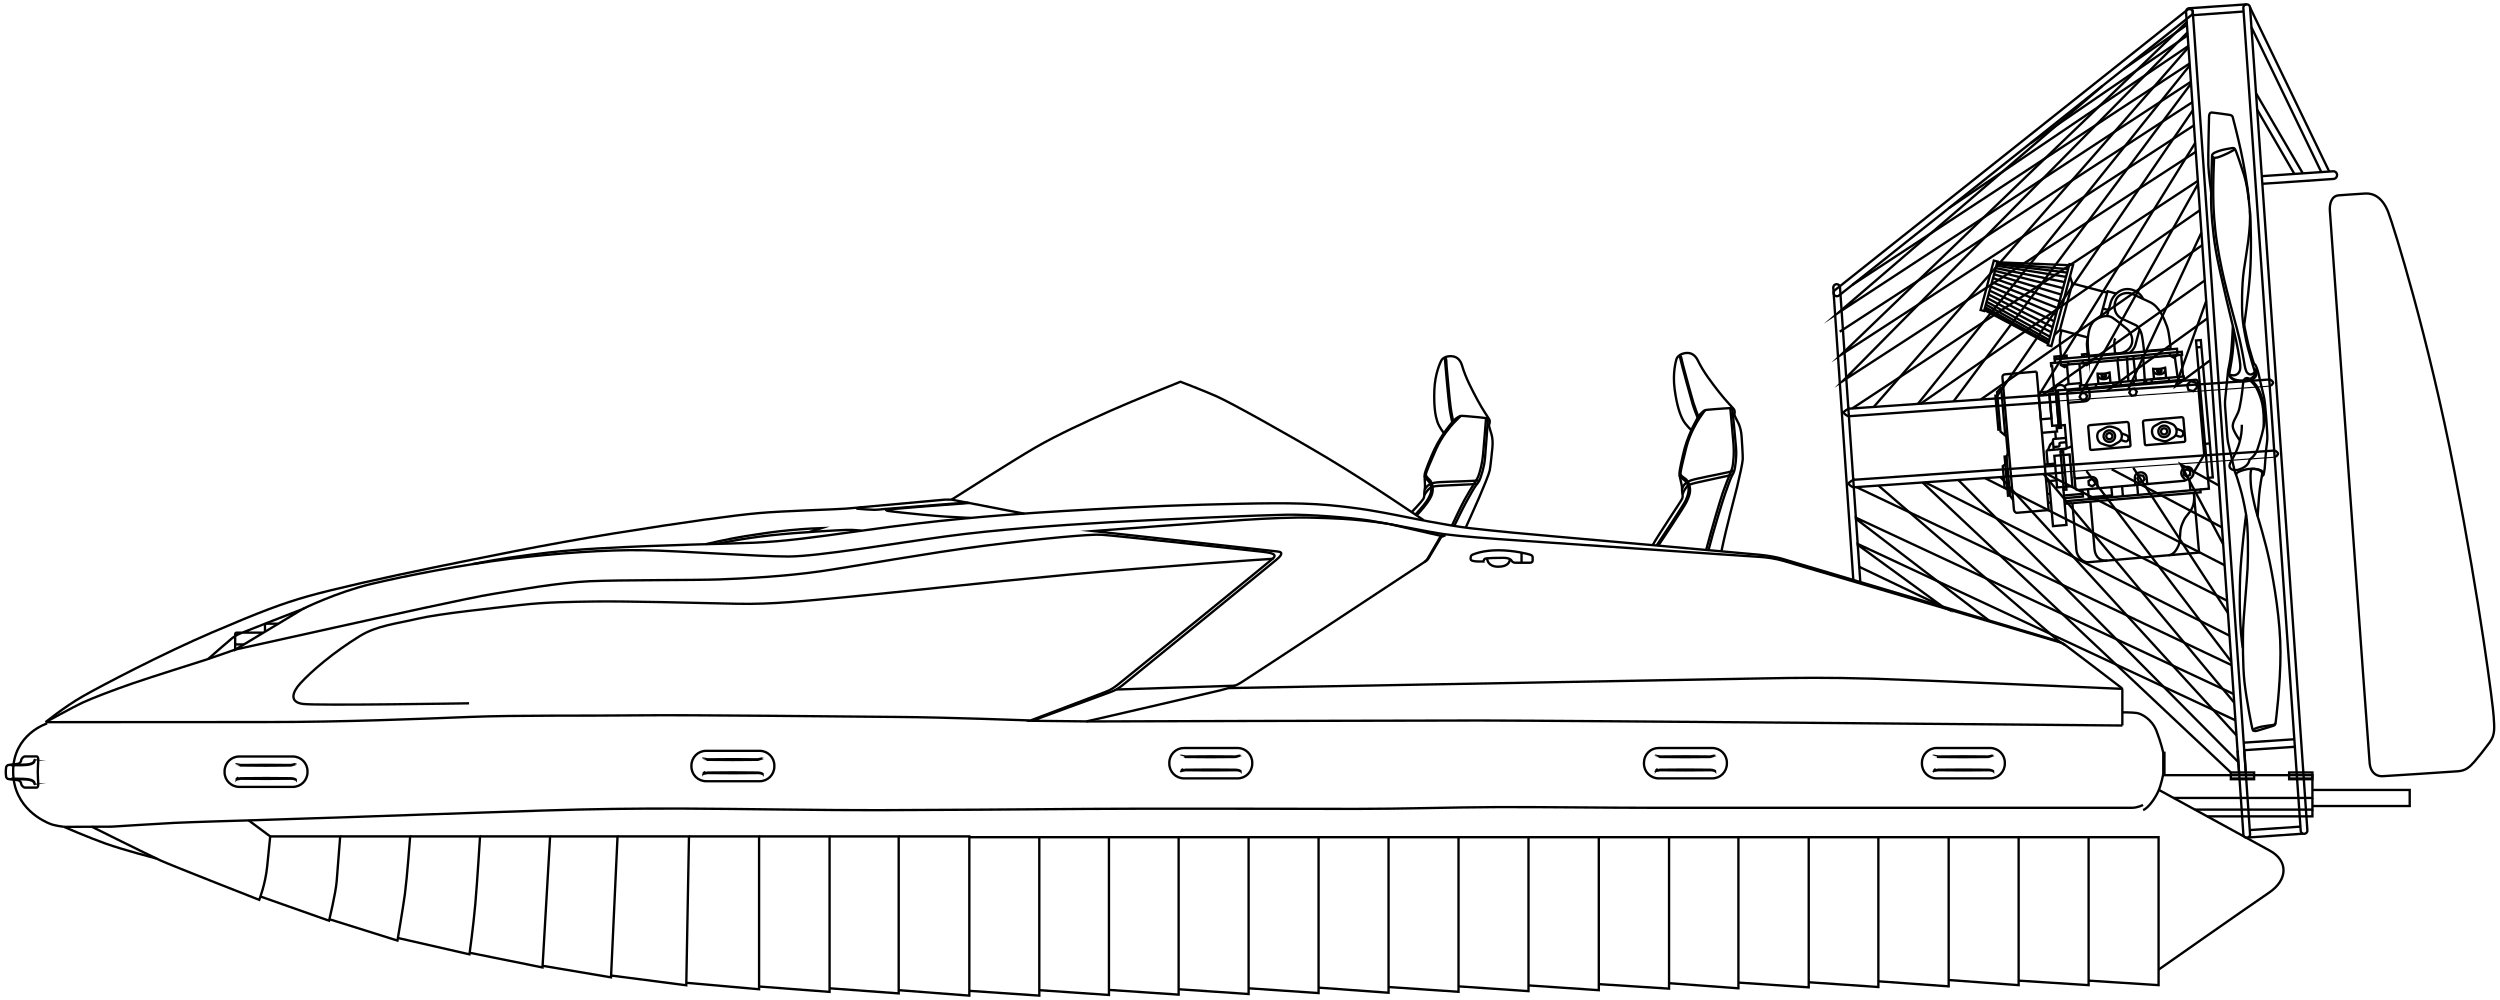 <?xml version="1.0" encoding="UTF-8" standalone="no"?>
<!-- Creator: CorelDRAW 2021.5 -->

<svg
   xml:space="preserve"
   width="1400mm"
   height="560mm"
   version="1.1"
   style="shape-rendering:geometricPrecision; text-rendering:geometricPrecision; image-rendering:optimizeQuality; fill-rule:evenodd; clip-rule:evenodd"
   viewBox="0 0 140000 56000"
   id="svg306"
   sodipodi:docname="SBOKU.svg"
   inkscape:version="1.1.2 (b8e25be833, 2022-02-05)"
   xmlns:inkscape="http://www.inkscape.org/namespaces/inkscape"
   xmlns:sodipodi="http://sodipodi.sourceforge.net/DTD/sodipodi-0.dtd"
   xmlns="http://www.w3.org/2000/svg"
   xmlns:svg="http://www.w3.org/2000/svg"><sodipodi:namedview
   id="namedview308"
   pagecolor="#ffffff"
   bordercolor="#666666"
   borderopacity="1.0"
   inkscape:pageshadow="2"
   inkscape:pageopacity="0.0"
   inkscape:pagecheckerboard="0"
   inkscape:document-units="mm"
   showgrid="false"
   inkscape:zoom="0.29085268"
   inkscape:cx="2643.9502"
   inkscape:cy="1058.9553"
   inkscape:window-width="3072"
   inkscape:window-height="1826"
   inkscape:window-x="-11"
   inkscape:window-y="-11"
   inkscape:window-maximized="1"
   inkscape:current-layer="Слой_x0020_1" />
 <defs
   id="defs4">
  <style
   type="text/css"
   id="style2">
   <![CDATA[
    .str3 {stroke:black;stroke-width:132.29;stroke-miterlimit:22.926;stroke-opacity:0.984}
    .str2 {stroke:black;stroke-width:132.27;stroke-miterlimit:22.926}
    .str0 {stroke:black;stroke-width:132.29;stroke-miterlimit:22.926}
    .str1 {stroke:black;stroke-width:132.31;stroke-miterlimit:22.926}
    .fil0 {fill:none}
    .fil1 {fill:none}
   ]]>
  </style>
 </defs>
 <g
   id="Слой_x0020_1"
   inkscape:label="Слой 1">
  <path
   id="path7"
   class="fil0 str0"
   d="M114051.8 20808.62l672.04 7754.94c0,0 -1669.52,145.52 -1770.06,153.46 -100.54,7.94 -166.69,-97.9 -174.63,-185.21 -7.94,-89.96 -635,-7315.73 -642.94,-7403.04 -7.94,-89.96 47.63,-161.4 156.1,-169.33 105.85,-10.59 1759.49,-150.82 1759.49,-150.82z"
   inkscape:label="Ð¡Ð»Ð¾Ð¹ 1" />
  <polyline
   id="polyline9"
   class="fil0 str0"
   points="112186.49,21710.85 112064.78,21721.44 111834.59,21956.92 112027.74,24168.83 112294.97,24388.44 112419.32,24377.85 " />
  <line
   id="line11"
   class="fil0 str0"
   x1="112064.78"
   y1="21721.44"
   x2="112294.96"
   y2="24388.44" />
  <polyline
   id="polyline13"
   class="fil0 str0"
   points="112017.16,24052.42 111908.68,24060.35 111744.64,22158 111850.47,22147.42 " />
  <polyline
   id="polyline15"
   class="fil0 str0"
   points="112734.18,27997.35 112559.55,27748.65 112448.43,27759.23 112414.03,27346.48 112257.93,27298.85 112154.74,26105.58 112297.61,25997.1 112257.93,25568.48 112366.41,25557.9 112496.05,25277.44 " />
  <line
   id="line17"
   class="fil0 str0"
   x1="112366.41"
   y1="25557.9"
   x2="112559.55"
   y2="27748.65" />
  <line
   id="line19"
   class="fil0 str0"
   x1="112414.03"
   y1="27346.48"
   x2="112297.61"
   y2="25997.1" />
  <line
   id="line21"
   class="fil0 str0"
   x1="112345.24"
   y1="24383.15"
   x2="112437.85"
   y2="25404.44" />
  <polygon
   id="polygon23"
   class="fil0 str0"
   points="116091.74,14834.33 114877.3,19382.52 114676.22,19329.6 115890.66,14789.35 " />
  <polygon
   id="polygon25"
   class="fil0 str0"
   points="111654.68,14593.56 110913.84,17363.75 111109.64,17416.67 111861.05,14646.48 " />
  <line
   id="line27"
   class="fil0 str0"
   x1="115874.78"
   y1="14850.21"
   x2="111847.82"
   y2="14688.81" />
  <line
   id="line29"
   class="fil0 str0"
   x1="111122.86"
   y1="17361.1"
   x2="114697.39"
   y2="19250.23" />
  <line
   id="line31"
   class="fil0 str0"
   x1="114715.9"
   y1="19176.15"
   x2="111141.39"
   y2="17294.96" />
  <line
   id="line33"
   class="fil0 str0"
   x1="111167.85"
   y1="17202.35"
   x2="114715.9"
   y2="19176.15" />
  <line
   id="line35"
   class="fil0 str0"
   x1="114750.3"
   y1="19046.5"
   x2="111204.89"
   y2="17056.83" />
  <line
   id="line37"
   class="fil0 str0"
   x1="111249.86"
   y1="16898.08"
   x2="114800.57"
   y2="18861.29" />
  <line
   id="line39"
   class="fil0 str0"
   x1="114869.37"
   y1="18609.94"
   x2="111302.78"
   y2="16702.29" />
  <line
   id="line41"
   class="fil0 str0"
   x1="111358.34"
   y1="16490.62"
   x2="114946.09"
   y2="18321.54" />
  <line
   id="line43"
   class="fil0 str0"
   x1="115033.4"
   y1="17990.81"
   x2="111419.2"
   y2="16273.67" />
  <line
   id="line45"
   class="fil0 str0"
   x1="111482.7"
   y1="16040.83"
   x2="115131.3"
   y2="17623.04" />
  <line
   id="line47"
   class="fil0 str0"
   x1="115231.84"
   y1="17252.62"
   x2="111546.2"
   y2="15802.71" />
  <line
   id="line49"
   class="fil0 str0"
   x1="111609.7"
   y1="15572.52"
   x2="115332.39"
   y2="16876.92" />
  <line
   id="line51"
   class="fil0 str0"
   x1="115432.92"
   y1="16498.56"
   x2="111667.91"
   y2="15358.21" />
  <line
   id="line53"
   class="fil0 str0"
   x1="111718.18"
   y1="15167.71"
   x2="115530.83"
   y2="16138.73" />
  <line
   id="line55"
   class="fil0 str0"
   x1="115620.78"
   y1="15800.06"
   x2="111760.51"
   y2="15014.25" />
  <line
   id="line57"
   class="fil0 str0"
   x1="111797.55"
   y1="14879.31"
   x2="115700.16"
   y2="15503.73" />
  <line
   id="line59"
   class="fil0 str0"
   x1="115763.65"
   y1="15265.6"
   x2="111821.36"
   y2="14789.35" />
  <line
   id="line61"
   class="fil0 str0"
   x1="115816.57"
   y1="15072.46"
   x2="111831.94"
   y2="14747.02" />
  <polyline
   id="polyline63"
   class="fil0 str0"
   points="115919.76,15474.62 116052.05,15874.15 115353.55,18477.65 115046.64,18747.52 " />
  <line
   id="line65"
   class="fil0 str0"
   x1="115353.55"
   y1="18477.65"
   x2="116922.54"
   y2="18900.98" />
  <line
   id="line67"
   class="fil0 str0"
   x1="116052.05"
   y1="15874.15"
   x2="118004.68"
   y2="16387.44" />
  <path
   id="path69"
   class="fil0 str0"
   d="M121552.74 19538.62c0,0 -58.21,-881.06 -203.73,-1264.71 -148.17,-386.29 -391.58,-1090.08 -957.79,-1357.31 -566.21,-267.23 -777.88,-362.48 -994.83,-463.02 -216.96,-100.54 -738.19,-63.5 -910.17,351.9 -171.98,412.75 -44.98,862.54 357.19,1050.4 402.17,185.21 677.33,314.85 777.88,362.48 97.9,47.63 269.88,280.46 328.08,579.44 58.21,298.98 119.06,867.83 119.06,867.83l1484.31 -127.01z" />
  <path
   id="path71"
   class="fil0 str0"
   d="M116967.51 19919.62c0,0 -84.67,-629.71 -44.98,-1021.29 42.33,-391.58 137.58,-828.15 470.96,-1018.65 333.38,-190.5 661.46,-248.71 904.88,-87.31 240.77,161.4 587.38,436.56 809.63,627.06 222.25,190.5 431.27,632.35 195.79,1005.42 -235.48,373.06 -714.38,375.71 -756.71,359.83 -42.33,-13.23 -100.54,13.23 -100.54,13.23l-1479.03 121.71z" />
  <path
   id="path73"
   class="fil0 str0"
   d="M118443.89 19800.56c0,0 -15.88,-195.79 -31.75,-365.13 -13.23,-169.33 -31.75,-367.77 47.63,-486.83" />
  <path
   id="path75"
   class="fil0 str0"
   d="M117991.45 17699.77c0,0 113.77,-418.04 209.02,-764.65 95.25,-346.6 534.46,-899.58 1203.85,-709.08 465.67,134.94 603.25,508 603.25,508" />
  <path
   id="path77"
   class="fil0 str0"
   d="M119817.07 18445.9c0,0 -161.4,616.48 -235.48,873.13 -71.44,256.65 -338.67,463.02 -338.67,463.02" />
  <polygon
   id="polygon79"
   class="fil0 str0"
   points="115062.51,20126 121912.57,19530.69 121928.45,19721.19 115075.74,20316.5 " />
  <polyline
   id="polyline81"
   class="fil0 str0"
   points="115062.51,20126 115049.28,19969.9 115731.91,19911.69 115745.14,20067.79 " />
  <line
   id="line83"
   class="fil0 str0"
   x1="115377.36"
   y1="19940.79"
   x2="115390.59"
   y2="20096.9" />
  <line
   id="line85"
   class="fil0 str0"
   x1="115173.64"
   y1="20118.06"
   x2="115160.41"
   y2="19959.31" />
  <line
   id="line87"
   class="fil0 str0"
   x1="115319.16"
   y1="19946.08"
   x2="115332.39"
   y2="20102.19" />
  <line
   id="line89"
   class="fil0 str0"
   x1="115657.82"
   y1="20075.73"
   x2="115641.94"
   y2="19916.98" />
  <line
   id="line91"
   class="fil0 str0"
   x1="115488.49"
   y1="19930.21"
   x2="115501.72"
   y2="20088.96" />
  <polyline
   id="polyline93"
   class="fil0 str0"
   points="116605.03,19993.71 116591.8,19848.19 116954.28,19816.44 116967.51,19961.96 " />
  <line
   id="line95"
   class="fil0 str0"
   x1="116716.15"
   y1="19983.12"
   x2="116702.92"
   y2="19837.6" />
  <line
   id="line97"
   class="fil0 str0"
   x1="116869.62"
   y1="19824.37"
   x2="116882.85"
   y2="19967.25" />
  <path
   id="path99"
   class="fil0 str0"
   d="M115395.89 20290.04l13.23 153.46 211.67 113.77 211.67 -148.17 -13.23 -156.1m-407.47 190.5l423.33 -34.4" />
  <path
   id="path101"
   class="fil0 str0"
   d="M116628.84 20181.56l13.23 153.46 211.67 113.77 211.67 -148.17 -13.23 -158.75m-410.11 195.8l423.33 -34.4" />
  <path
   id="path103"
   class="fil0 str0"
   d="M121505.11 19758.23l13.23 153.46 211.67 113.77 211.67 -148.17 -13.23 -158.75m-410.11 195.79l423.33 -34.4" />
  <path
   id="path105"
   class="fil0 str0"
   d="M120576.43 20655.17c0,0 179.92,15.88 341.31,2.65 161.4,-13.23 333.38,-66.15 333.38,-66.15 0,0 82.02,338.67 -301.63,373.06 -381,31.75 -373.06,-309.56 -373.06,-309.56zm476.25 108.48c2.65,39.69 -50.27,76.73 -121.71,82.02 -71.44,5.29 -132.29,-21.17 -134.94,-60.85 -2.65,-39.69 50.27,-76.73 121.71,-82.02 68.79,-5.3 129.65,21.16 134.94,60.85zm198.43 -174.63l50.27 576.79 -677.33 58.21 -50.27 -571.5" />
  <rect
   id="rect107"
   class="fil0 str1"
   transform="matrix(0.996 -0.087 0.087 0.996 116476 21589)"
   width="5836.71"
   height="182.56" />
  <line
   id="line109"
   class="fil0 str0"
   x1="116874.9"
   y1="21552.1"
   x2="116890.78"
   y2="21734.67" />
  <line
   id="line111"
   class="fil0 str0"
   x1="117361.73"
   y1="21509.77"
   x2="117377.61"
   y2="21692.33" />
  <line
   id="line113"
   class="fil0 str0"
   x1="118340.69"
   y1="21425.1"
   x2="118356.57"
   y2="21607.67" />
  <line
   id="line115"
   class="fil0 str0"
   x1="118748.16"
   y1="21390.71"
   x2="118764.03"
   y2="21570.62" />
  <line
   id="line117"
   class="fil0 str0"
   x1="119478.4"
   y1="21327.21"
   x2="119494.28"
   y2="21507.12" />
  <line
   id="line119"
   class="fil0 str0"
   x1="120073.71"
   y1="21274.29"
   x2="120089.59"
   y2="21456.85" />
  <line
   id="line121"
   class="fil0 str0"
   x1="120179.55"
   y1="21266.35"
   x2="120195.42"
   y2="21448.92" />
  <line
   id="line123"
   class="fil0 str0"
   x1="120486.47"
   y1="21239.9"
   x2="120502.34"
   y2="21419.81" />
  <line
   id="line125"
   class="fil0 str0"
   x1="121449.55"
   y1="21155.23"
   x2="121465.42"
   y2="21337.79" />
  <line
   id="line127"
   class="fil0 str0"
   x1="121994.59"
   y1="21107.6"
   x2="122010.47"
   y2="21290.17" />
  <polyline
   id="polyline129"
   class="fil0 str0"
   points="115075.74,20316.5 114853.49,20337.67 114866.72,20501.71 114919.64,20496.42 115028.11,21729.37 114943.45,21737.31 114959.32,21909.29 114152.34,21980.73 " />
  <line
   id="line131"
   class="fil0 str0"
   x1="115753.07"
   y1="20467.31"
   x2="115843.03"
   y2="21520.35" />
  <line
   id="line133"
   class="fil0 str0"
   x1="115835.1"
   y1="20409.1"
   x2="121523.64"
   y2="19916.98" />
  <line
   id="line135"
   class="fil0 str0"
   x1="116446.29"
   y1="20356.19"
   x2="116552.12"
   y2="21581.21" />
  <path
   id="path137"
   class="fil0 str0"
   d="M116541.53 21451.56c0,0 -555.63,47.63 -698.5,60.85 -140.23,13.23 -259.29,148.17 -259.29,148.17" />
  <path
   id="path139"
   class="fil0 str0"
   d="M117462.28 20925.04c0,0 179.92,15.88 341.31,2.65 161.4,-13.23 333.38,-66.15 333.38,-66.15 0,0 82.02,338.67 -301.63,373.06 -381,31.75 -373.06,-309.56 -373.06,-309.56zm476.25 108.48c2.65,39.69 -50.27,76.73 -121.71,82.02 -71.44,5.29 -132.29,-21.17 -134.94,-60.85 -2.65,-39.69 50.27,-76.73 121.71,-82.02 68.8,-5.3 129.65,21.16 134.94,60.85zm198.44 -171.98l50.27 576.79 -677.33 58.21 -50.27 -571.5" />
  <line
   id="line141"
   class="fil0 str0"
   x1="118576.18"
   y1="20170.98"
   x2="118703.18"
   y2="21393.35" />
  <line
   id="line143"
   class="fil0 str0"
   x1="119107.98"
   y1="19967.25"
   x2="119187.36"
   y2="21351.02" />
  <line
   id="line145"
   class="fil0 str0"
   x1="119462.54"
   y1="19935.5"
   x2="119613.34"
   y2="21313.98" />
  <line
   id="line147"
   class="fil0 str0"
   x1="119954.65"
   y1="19893.17"
   x2="119967.88"
   y2="20051.92" />
  <line
   id="line149"
   class="fil0 str0"
   x1="120020.8"
   y1="20046.63"
   x2="120108.12"
   y2="21271.65" />
  <line
   id="line151"
   class="fil0 str0"
   x1="118610.57"
   y1="20009.58"
   x2="118623.8"
   y2="20168.33" />
  <line
   id="line153"
   class="fil0 str0"
   x1="121788.22"
   y1="19985.77"
   x2="121946.97"
   y2="21112.9" />
  <polyline
   id="polyline155"
   class="fil0 str0"
   points="121928.45,19721.19 122182.45,19700.02 122195.68,19866.71 121928.45,19890.52 " />
  <line
   id="line157"
   class="fil0 str0"
   x1="122145.41"
   y1="19872"
   x2="122251.24"
   y2="21086.44" />
  <path
   id="path159"
   class="fil0 str0"
   d="M115864.2 21880.19c111.13,-10.58 6961.19,-603.25 7074.96,-613.83 116.42,-10.58 140.23,82.02 148.17,161.4 7.94,79.38 338.67,3894.67 341.31,3944.94 5.29,47.63 -10.58,121.71 -31.75,153.46 -18.52,31.75 -494.77,846.67 -529.17,894.29 -37.04,47.63 -34.4,169.33 -66.15,216.96 -31.75,47.63 -103.19,134.94 -137.58,156.1 -34.4,21.17 -137.58,26.46 -169.33,50.27 -34.4,26.46 -145.52,79.38 -277.81,89.96 -132.29,10.58 -5749.4,500.06 -5847.29,508 -97.9,7.94 -140.23,-58.21 -145.52,-140.23 -7.94,-79.38 -452.44,-5217.58 -460.38,-5291.67 -7.94,-76.74 29.1,-124.36 100.54,-129.65z" />
  <path
   id="path161"
   class="fil0 str0"
   d="M115819.22 22666c-5.29,-55.56 7.94,-108.48 71.44,-113.77l844.02 -74.08c185.21,-15.88 306.92,-145.52 288.4,-341.31l-31.75 -354.54" />
  <path
   id="path163"
   class="fil0 str0"
   d="M116168.47 26687.67c5.29,55.56 26.46,105.83 89.96,100.54l844.02 -74.08c185.21,-15.88 328.08,92.6 343.96,285.75l29.1 354.54" />
  <path
   id="path165"
   class="fil0 str0"
   d="M119496.93 27169.21c47.63,-18.52 82.02,-23.81 76.73,-89.96 -5.29,-66.15 2.65,34.4 -21.17,-256.65 -26.46,-291.04 161.4,-359.83 312.21,-370.42 150.81,-13.23 330.73,87.31 346.6,291.04 18.52,203.73 21.17,240.77 26.46,293.69 5.29,52.92 37.04,63.5 82.02,60.85" />
  <path
   id="path167"
   class="fil0 str0"
   d="M122298.86 26920.5c44.98,-10.58 76.73,-74.08 34.4,-111.13 -42.33,-37.04 -267.23,-214.31 -148.17,-465.67 119.06,-251.35 343.96,-203.73 439.21,-169.33 95.25,34.4 161.4,148.17 166.69,206.38 2.65,58.21 50.27,82.02 76.73,39.69" />
  <path
   id="path169"
   class="fil0 str0"
   d="M117023.07 23809c92.6,-7.94 2024.06,-174.63 2071.69,-179.92 47.63,-5.29 103.19,31.75 108.48,89.96 5.29,60.85 97.9,1137.71 103.19,1190.63 5.29,52.92 -10.58,97.9 -87.31,105.83 -79.38,7.94 -2021.42,174.63 -2079.63,179.92 -58.21,5.29 -89.96,-5.29 -95.25,-79.38 -5.29,-74.08 -100.54,-1148.29 -105.83,-1214.44 -5.3,-66.14 84.66,-92.6 84.66,-92.6zm1058.34 82.02c150.81,-13.23 306.92,31.75 508,127 283.1,132.29 322.79,579.44 55.56,740.83 -267.23,161.4 -354.54,203.73 -449.79,214.31 -97.9,7.94 -291.04,-47.63 -526.52,-142.88 -235.48,-95.25 -330.73,-574.15 -63.5,-719.67 267.23,-142.86 365.12,-209.01 476.25,-219.59zm687.91 301.63c21.17,44.98 26.46,68.79 103.19,97.9 79.38,29.1 153.46,58.21 214.31,84.67 60.85,26.46 137.58,108.48 97.9,230.19 -39.69,121.71 -124.35,129.65 -211.67,103.19 -87.31,-26.46 -97.9,-26.46 -153.46,-50.27 -55.56,-23.81 -74.08,10.58 -103.19,39.69m-420.68 -288.42c5.29,44.98 -10.58,92.6 -39.69,127 -29.1,34.4 -71.44,58.21 -119.06,60.85 -95.25,7.94 -179.92,-63.5 -187.85,-158.75 -7.94,-95.25 63.5,-179.92 158.75,-187.85 44.98,-5.29 92.6,10.58 127,39.69 34.39,29.11 55.56,74.08 60.85,119.06zm148.17 -13.23c7.94,84.67 -18.52,169.33 -74.08,235.48 -55.56,66.15 -132.29,105.83 -219.6,113.77 -177.27,15.88 -333.38,-116.42 -349.25,-293.69 -15.88,-177.27 116.42,-333.38 293.69,-349.25 84.67,-7.94 169.33,18.52 235.48,74.08 63.48,55.57 105.82,134.95 113.76,219.61z" />
  <path
   id="path171"
   class="fil0 str0"
   d="M120089.59 23541.77c92.6,-7.94 2024.06,-174.63 2071.69,-179.92 47.63,-5.29 103.19,31.75 108.48,89.96 5.29,60.85 97.9,1137.71 103.19,1190.63 5.29,52.92 -10.58,97.9 -87.31,105.83 -79.38,7.94 -2021.42,174.63 -2079.63,179.92 -58.21,5.29 -89.96,-5.29 -95.25,-79.38 -5.29,-74.08 -100.54,-1148.29 -105.83,-1214.44 -5.29,-66.14 84.66,-92.6 84.66,-92.6zm1058.34 84.67c150.81,-13.23 306.92,31.75 508,127 283.1,132.29 322.79,579.44 55.56,740.83 -267.23,161.4 -351.9,203.73 -449.79,214.31 -97.9,7.94 -291.04,-44.98 -526.52,-142.88 -235.48,-95.25 -330.73,-574.15 -63.5,-719.67 269.87,-145.51 365.12,-211.66 476.25,-219.59zm687.91 301.62c21.17,44.98 26.46,68.79 103.19,97.9 79.38,29.1 153.46,58.21 214.31,84.67 60.85,26.46 137.58,108.48 97.9,230.19 -39.69,121.71 -124.35,129.65 -211.67,103.19 -87.31,-26.46 -97.9,-23.81 -153.46,-50.27 -55.56,-23.81 -74.08,10.58 -103.19,39.69m-420.68 -291.06c5.29,44.98 -10.58,92.6 -39.69,127 -29.1,34.4 -71.44,58.21 -119.06,60.85 -95.25,7.94 -179.92,-63.5 -187.85,-158.75 -7.94,-95.25 63.5,-179.92 158.75,-187.85 44.98,-5.29 92.6,10.58 127,39.69 37.04,31.75 58.2,74.09 60.85,119.06zm148.17 -13.22c7.94,84.67 -18.52,169.33 -74.08,235.48 -55.56,66.15 -132.29,105.83 -219.6,113.77 -177.27,15.88 -333.38,-116.42 -349.25,-293.69 -15.88,-177.27 116.42,-333.38 293.69,-349.25 84.67,-7.94 169.33,18.52 235.48,74.08 66.13,58.21 105.82,134.94 113.76,219.61z" />
  <path
   id="path173"
   class="fil0 str0"
   d="M116052.05 28174.62c0,0 195.79,2254.25 227.54,2635.25 31.75,381 383.65,698.5 666.75,674.69 283.1,-23.81 6201.83,-539.75 6201.83,-539.75l-291.04 -3344.33 -6805.08 574.14z" />
  <path
   id="path175"
   class="fil0 str0"
   d="M122859.78 27603.12c0,0 63.5,470.96 -82.02,801.69 -145.52,330.73 -359.83,468.31 -484.19,732.9 -121.71,267.23 -182.56,407.46 -198.44,687.92 -15.88,280.46 -18.52,542.4 -92.6,709.08 -74.08,166.69 -243.42,531.81 -560.92,560.92" />
  <path
   id="path177"
   class="fil0 str0"
   d="M117062.76 28089.96c0,0 206.38,2383.9 230.19,2659.06 23.81,275.17 177.27,690.56 717.02,642.94" />
  <path
   id="path179"
   class="fil0 str0"
   d="M115110.14 21909.29c-37.04,-92.6 -15.88,-325.44 232.83,-346.6 248.71,-21.17 338.67,153.46 330.73,280.46" />
  <rect
   id="rect181"
   class="fil0 str0"
   transform="matrix(0.996 -0.086 0.086 0.996 115121 21874)"
   width="119.06"
   height="2103.44" />
  <rect
   id="rect183"
   class="fil0 str1"
   transform="matrix(0.996 -0.086 0.086 0.996 114766 22054)"
   width="370.42"
   height="1799.17" />
  <rect
   id="rect185"
   class="fil0 str1"
   transform="matrix(0.996 -0.086 0.086 0.996 114172 22150.4)"
   width="597.96"
   height="1336.15" />
  <polyline
   id="polyline187"
   class="fil0 str0"
   points="114348.14,24237.62 115194.8,24163.54 115165.7,23822.23 " />
  <line
   id="line189"
   class="fil0 str0"
   x1="115091.61"
   y1="24174.13"
   x2="115128.65"
   y2="24581.58" />
  <path
   id="path191"
   class="fil0 str0"
   d="M115681.64 24523.37c0,0 -616.48,52.92 -664.1,58.21 -47.63,5.29 -58.21,50.27 -55.56,84.67 2.65,34.4 44.98,513.29 44.98,513.29" />
  <rect
   id="rect193"
   class="fil0 str2"
   transform="matrix(0.996 -0.087 0.087 0.996 115043 25526)"
   width="859.9"
   height="1778" />
  <rect
   id="rect195"
   class="fil0 str0"
   transform="matrix(0.996 -0.087 0.087 0.996 115390 25321.2)"
   width="148.17"
   height="2119.31" />
  <polygon
   id="polygon197"
   class="fil0 str0"
   points="117163.3,27235.35 116975.45,27150.69 116954.28,26946.96 117118.32,26827.9 117306.18,26909.92 117329.99,27113.65 " />
  <polygon
   id="polygon199"
   class="fil0 str0"
   points="119978.47,26991.94 119774.74,26970.77 119692.72,26782.92 119811.78,26618.87 120015.51,26640.04 120100.18,26827.9 " />
  <polygon
   id="polygon201"
   class="fil0 str0"
   points="122476.14,26690.31 122296.22,26592.42 122290.93,26386.04 122468.2,26280.21 122648.11,26380.75 122650.76,26584.48 " />
  <polygon
   id="polygon203"
   class="fil0 str0"
   points="122835.97,21904 122552.86,21835.21 122473.49,21554.75 122677.22,21345.73 122957.68,21417.17 123037.05,21697.62 " />
  <polygon
   id="polygon205"
   class="fil0 str0"
   points="119581.59,22131.54 119369.93,22160.65 119240.28,21991.31 119319.66,21792.87 119531.32,21763.77 119660.97,21933.1 " />
  <polygon
   id="polygon207"
   class="fil0 str0"
   points="116800.82,22372.31 116591.8,22401.42 116459.51,22232.08 116541.53,22033.65 116750.55,22004.54 116882.84,22173.87 " />
  <polyline
   id="polyline209"
   class="fil0 str0"
   points="114747.66,26933.73 114967.26,29463.15 115723.97,29397 115538.76,27267.1 " />
  <line
   id="line211"
   class="fil0 str0"
   x1="114689.44"
   y1="28156.1"
   x2="114850.84"
   y2="28140.23" />
  <line
   id="line213"
   class="fil0 str0"
   x1="114647.12"
   y1="27666.63"
   x2="114808.51"
   y2="27653.4" />
  <line
   id="line215"
   class="fil0 str0"
   x1="114583.61"
   y1="26952.25"
   x2="115168.34"
   y2="26901.98" />
  <line
   id="line217"
   class="fil0 str0"
   x1="116052.05"
   y1="28174.62"
   x2="115620.78"
   y2="28211.67" />
  <polyline
   id="polyline219"
   class="fil0 str0"
   points="115594.32,27896.81 116644.72,27806.85 116615.61,27420.56 " />
  <polyline
   id="polyline221"
   class="fil0 str0"
   points="122859.78,27603.12 123232.84,27568.73 123216.97,27409.98 115610.2,28071.44 " />
  <line
   id="line223"
   class="fil0 str0"
   x1="119682.14"
   y1="27153.33"
   x2="119729.76"
   y2="27711.6" />
  <line
   id="line225"
   class="fil0 str0"
   x1="118835.47"
   y1="27227.42"
   x2="118883.09"
   y2="27785.69" />
  <polyline
   id="polyline227"
   class="fil0 str0"
   points="118234.86,27280.33 118277.2,27740.71 116967.51,27854.48 116927.82,27388.81 " />
  <line
   id="line229"
   class="fil0 str0"
   x1="117015.14"
   y1="27849.19"
   x2="117023.07"
   y2="27947.08" />
  <line
   id="line231"
   class="fil0 str0"
   x1="118213.7"
   y1="27746"
   x2="118221.63"
   y2="27843.9" />
  <line
   id="line233"
   class="fil0 str0"
   x1="116634.13"
   y1="27656.04"
   x2="115581.09"
   y2="27746" />
  <line
   id="line235"
   class="fil0 str0"
   x1="115086.32"
   y1="25962.71"
   x2="114504.23"
   y2="26012.98" />
  <path
   id="path237"
   class="fil0 str0"
   d="M114670.93 25997.1c0,0 -55.56,-648.23 -60.85,-693.21 -2.65,-44.98 5.29,-84.67 68.79,-89.96 60.85,-5.29 1034.52,-89.96 1034.52,-89.96" />
  <polyline
   id="polyline239"
   class="fil0 str0"
   points="116022.95,24994.33 115411.76,25235.1 115419.7,25319.77 " />
  <polyline
   id="polyline241"
   class="fil0 str0"
   points="114678.86,25213.94 114813.8,24899.08 114967.26,24748.27 " />
  <path
   id="path243"
   class="fil0 str0"
   d="M114993.72 25034.02c0,0 219.6,-18.52 267.23,-23.81 47.63,-5.29 76.73,-31.75 74.08,-63.5 -2.65,-31.75 -5.29,-52.92 -7.94,-87.31 -2.65,-34.4 23.81,-66.15 79.38,-68.79 55.56,-5.29 298.98,-26.46 298.98,-26.46" />
  <polyline
   id="polyline245"
   class="fil0 str0"
   points="115406.47,23824.87 115628.72,23803.71 115739.84,25105.46 " />
  <line
   id="line247"
   class="fil0 str0"
   x1="122663.99"
   y1="27457.6"
   x2="122605.78"
   y2="26809.37" />
  <polyline
   id="polyline249"
   class="fil0 str0"
   points="123216.97,27409.98 123698.51,27367.65 122976.2,19065.02 123246.07,19043.85 123915.47,26735.29 123645.59,26759.1 " />
  <line
   id="line251"
   class="fil0 str0"
   x1="123478.91"
   y1="24856.75"
   x2="123748.79"
   y2="24832.94" />
  <line
   id="line253"
   class="fil0 str0"
   x1="123010.59"
   y1="19453.96"
   x2="123280.47"
   y2="19432.79" />
  <polyline
   id="polyline255"
   class="fil0 str0"
   points="118510.03,16443 118023.2,16308.06 117626.32,17771.21 " />
  <path
   id="path257"
   class="fil0 str0"
   d="M117758.61 17276.44c0,0 158.75,44.98 203.73,55.56 42.33,10.58 124.35,15.88 153.46,-87.31" />
  <path
   id="path259"
   class="fil0 str0"
   d="M115414.41 19938.15c0,0 -31.75,-378.35 -58.21,-669.4 -23.81,-288.4 31.75,-552.98 89.96,-764.65" />
  <path
   id="path261"
   class="fil0 str0"
   d="M116911.95 19821.73c0,0 -31.75,-365.13 -44.98,-508 -13.23,-145.52 39.69,-301.63 55.56,-412.75" />
  <line
   id="line263"
   class="fil0 str0"
   x1="115237.14"
   y1="21861.67"
   x2="116485.97"
   y2="21753.19" />
  <path
   id="path265"
   class="fil0 str0"
   d="M2641.05 40509.5c0,0 -1905,600.6 -1905,2685.52 0,2084.92 1793.88,2825.75 2063.75,2936.88 269.88,111.13 780.52,169.33 780.52,169.33" />
  <path
   id="path267"
   class="fil0 str0"
   d="M3582.97 46303.87l2667 -10.58c0,0 2516.19,-161.4 3508.38,-211.67 992.19,-50.27 4180.42,-140.23 4180.42,-140.23l5532.44 -179.92c0,0 8048.63,-280.46 10884.96,-370.42 2836.33,-89.96 5140.85,-119.06 7958.67,-111.13 2815.17,10.58 8178.27,100.54 10863.79,89.96 2685.52,-10.58 8538.1,-39.69 11705.17,-71.44 3167.06,-29.1 12416.9,0 15054.79,0 2635.25,0 5262.56,-89.96 7868.71,-100.54 2606.15,-10.58 6122.46,39.69 8810.63,39.69l26759.93 0.01c341.31,0 632.35,-161.4 632.35,-161.4" />
  <path
   id="path269"
   class="fil0 str0"
   d="M2143.64 43893.52c2.65,111.13 -23.81,211.67 -89.96,211.67l-658.82 0c-74.08,0 -198.44,-124.35 -206.38,-201.08 -7.94,-76.73 -50.27,-187.85 -209.02,-216.96 -158.75,-29.1 -404.81,-50.27 -489.48,-60.85 -84.67,-10.58 -142.88,-66.15 -148.17,-142.88 -7.94,-74.08 -18.52,-164.04 -18.52,-251.35 0,-87.31 10.58,-177.27 18.52,-251.35 7.94,-74.08 63.5,-132.29 148.17,-142.88 84.67,-10.58 330.73,-31.75 489.48,-60.85 158.75,-29.1 201.08,-137.58 209.02,-216.96 7.94,-76.73 132.29,-201.08 206.38,-201.08l658.82 -0.01c63.5,0 92.6,103.19 89.96,211.67 -2.65,111.13 -29.1,399.52 -29.1,658.81 -0.01,261.93 23.8,552.98 29.1,664.1z" />
  <path
   id="path271"
   class="fil0 str0"
   d="M455.59 42848.42c0,-7.94 306.92,-18.52 701.15,-23.81 34.4,-2.65 66.15,-2.65 100.54,-2.65 193.15,-5.29 328.08,-10.58 468.31,-52.92 47.63,-15.88 87.31,-31.75 119.06,-55.56 89.96,-68.79 89.96,-156.1 95.25,-156.1 -13.23,-2.65 23.81,82.02 -82.02,169.33 -34.4,26.46 -74.08,47.63 -124.35,63.5 -140.23,44.98 -283.1,52.92 -473.6,60.85 -34.4,0 -66.15,2.65 -100.54,2.65 -399.53,2.64 -703.8,2.64 -703.8,-5.29z" />
  <path
   id="path273"
   class="fil0 str0"
   d="M455.59 43615.71c0,7.94 306.92,18.52 701.15,23.81 34.4,2.65 66.15,2.65 100.54,2.65 193.15,5.29 328.08,10.58 468.31,52.92 47.63,15.88 87.31,31.75 119.06,55.56 89.96,68.79 89.96,156.1 95.25,156.1 -13.23,2.65 23.81,-82.02 -82.02,-169.33 -34.4,-26.46 -74.08,-47.63 -124.35,-63.5 -140.23,-44.98 -283.1,-52.92 -473.6,-60.85 -34.4,0 -66.15,-2.65 -100.54,-2.65 -399.53,-5.3 -703.8,-2.65 -703.8,5.29z" />
  <path
   id="path275"
   class="fil0 str0"
   d="M13399.01 42364.23l2997.73 0c455.08,0 822.85,367.77 822.85,822.85l0 55.56c0,455.08 -367.77,822.85 -822.85,822.85l-2997.73 0.01c-455.08,0 -822.85,-367.77 -822.85,-822.85l0 -55.56c2.64,-457.74 367.77,-822.86 822.85,-822.86z" />
  <path
   id="path277"
   class="fil0 str0"
   d="M13227.03 42795.5c0,-5.29 95.25,13.23 251.35,44.98 298.98,-5.29 822.85,-10.58 1420.81,-10.58 579.44,0 1090.08,2.65 1394.35,10.58 169.33,-37.04 272.52,-60.85 277.81,-55.56 0,0 0,0 0,0 0,0 0,0 0,0 0,5.29 -100.54,34.4 -275.17,82.02 -301.63,5.29 -814.92,10.58 -1397,10.58 -597.96,0 -1124.48,-5.29 -1423.46,-10.58 -158.73,-42.34 -248.69,-68.79 -248.69,-71.44z" />
  <path
   id="path279"
   class="fil0 str0"
   d="M13227.03 43652.75c0,5.29 95.25,-13.23 251.35,-44.98 298.98,5.29 825.5,10.58 1423.46,10.58 579.44,0 1087.44,-2.65 1391.71,-10.58 89.96,-2.65 156.1,13.23 203.73,26.46 23.81,7.94 39.69,15.88 52.92,21.17 5.29,2.65 10.58,5.29 13.23,5.29 5.29,0 5.29,2.65 5.29,2.65 0,0 0,0 0,0 0,0 0,0 0,0 0,0 -2.65,-2.65 -2.65,-5.29 -2.65,-2.65 -7.94,-5.29 -13.23,-10.58 -10.58,-7.94 -29.1,-15.88 -50.27,-26.46 -47.63,-18.52 -116.42,-39.69 -209.02,-39.69 -304.27,-5.29 -814.92,-10.58 -1394.35,-10.58 -597.96,0 -1124.48,5.29 -1423.46,10.58 -158.75,39.68 -248.71,66.14 -248.71,71.43z" />
  <path
   id="path281"
   class="fil0 str0"
   d="M39542.49 42046.73l2997.73 0c455.08,0 822.85,367.77 822.85,822.85l0 55.56c0,455.08 -367.77,822.85 -822.85,822.85l-2997.73 0.01c-455.08,0 -822.85,-367.77 -822.85,-822.85l0 -55.56c2.64,-457.74 367.77,-822.86 822.85,-822.86z" />
  <path
   id="path283"
   class="fil0 str0"
   d="M39370.51 42478c0,-5.29 95.25,13.23 251.35,44.98 298.98,-5.29 822.85,-10.58 1420.81,-10.58 579.44,0 1090.08,2.65 1394.35,10.58 169.33,-37.04 272.52,-60.85 277.81,-55.56 0,0 0,0 0,0 0,0 0,0 0,0 0,5.29 -100.54,34.4 -275.17,82.02 -301.63,5.29 -814.92,10.58 -1397,10.58 -597.96,0 -1124.48,-5.29 -1423.46,-10.58 -158.73,-42.34 -248.69,-68.79 -248.69,-71.44z" />
  <path
   id="path285"
   class="fil0 str0"
   d="M39370.51 43335.25c0,5.29 95.25,-13.23 251.35,-44.98 298.98,5.29 825.5,10.58 1423.46,10.58 579.44,0 1090.08,-2.65 1391.71,-10.58 89.96,-2.65 156.1,13.23 203.73,26.46 23.81,7.94 39.69,15.88 52.92,21.17 5.29,2.65 10.58,5.29 13.23,5.29 5.29,0 5.29,2.65 5.29,2.65 0,0 0,0 0,0 0,0 0,0 0,0 0,0 -2.65,-2.65 -2.65,-5.29 -2.65,-2.65 -7.94,-5.29 -13.23,-10.58 -10.58,-7.94 -29.1,-15.88 -50.27,-26.46 -47.63,-18.52 -116.42,-39.69 -209.02,-39.69 -304.27,-5.29 -814.92,-10.58 -1394.35,-10.58 -597.96,0 -1124.48,5.29 -1423.46,10.58 -158.75,39.68 -248.71,66.14 -248.71,71.43z" />
  <path
   id="path287"
   class="fil0 str0"
   d="M66305.09 41887.98l2997.73 0c455.08,0 822.85,367.77 822.85,822.85l0 55.56c0,455.08 -367.77,822.85 -822.85,822.85l-2997.73 0.01c-455.08,0 -822.85,-367.77 -822.85,-822.85l0 -55.56c0,-457.74 367.77,-822.86 822.85,-822.86z" />
  <path
   id="path289"
   class="fil0 str0"
   d="M66133.11 42319.25c0,-5.29 95.25,13.23 251.35,44.98 298.98,-5.29 822.85,-10.58 1420.81,-10.58 579.44,0 1090.08,2.65 1394.35,10.58 169.33,-37.04 272.52,-60.85 277.81,-55.56 0,0 0,0 0,0 0,0 0,0 0,0 0,5.29 -100.54,34.4 -275.17,82.02 -301.63,5.29 -814.92,10.58 -1397,10.58 -597.96,0 -1124.48,-5.29 -1423.46,-10.58 -158.73,-42.34 -251.33,-68.79 -248.69,-71.44z" />
  <path
   id="path291"
   class="fil0 str0"
   d="M66133.11 43176.5c0,5.29 95.25,-13.23 251.35,-44.98 298.98,5.29 825.5,10.58 1423.46,10.58 579.44,0 1090.08,-2.65 1391.71,-10.58 89.96,-2.65 156.1,13.23 203.73,26.46 23.81,7.94 39.69,15.88 52.92,21.17 5.29,2.65 10.58,5.29 13.23,5.29 5.29,0 5.29,2.65 5.29,2.65 0,0 0,0 0,0 0,0 0,0 0,0 0,0 -2.65,-2.65 -2.65,-5.29 -2.65,-2.65 -7.94,-5.29 -13.23,-10.58 -10.58,-7.94 -29.1,-15.88 -50.27,-26.46 -47.63,-18.52 -116.42,-39.69 -209.02,-39.69 -304.27,-5.29 -814.92,-10.58 -1394.35,-10.58 -597.96,0 -1124.48,5.29 -1423.46,10.58 -158.75,39.68 -251.35,66.14 -248.71,71.43z" />
  <path
   id="path293"
   class="fil0 str0"
   d="M92885.14 41887.98l2997.72 0c455.08,0 822.85,367.77 822.85,822.85l0 55.56c0,455.08 -367.77,822.85 -822.85,822.85l-2997.72 0.01c-455.08,0 -822.85,-367.77 -822.85,-822.85l0 -55.56c-0.01,-457.74 365.12,-822.86 822.85,-822.86z" />
  <path
   id="path295"
   class="fil0 str0"
   d="M92710.51 42319.25c0,-5.29 95.25,13.23 251.35,44.98 298.98,-5.29 822.85,-10.58 1420.81,-10.58 579.44,0 1090.08,2.65 1394.35,10.58 169.33,-37.04 272.52,-60.85 277.81,-55.56 0,0 0,0 0,0 0,0 0,0 0,0 0,5.29 -100.54,34.4 -275.17,82.02 -301.63,5.29 -814.92,10.58 -1397,10.58 -597.96,0 -1124.48,-5.29 -1423.46,-10.58 -158.73,-42.34 -248.69,-68.79 -248.69,-71.44z" />
  <path
   id="path297"
   class="fil0 str0"
   d="M92710.51 43176.5c0,5.29 95.25,-13.23 251.35,-44.98 298.98,5.29 825.5,10.58 1423.46,10.58 579.44,0 1090.08,-2.65 1391.71,-10.58 89.96,-2.65 156.1,13.23 203.73,26.46 23.81,7.94 39.69,15.88 52.92,21.17 5.29,2.65 10.58,5.29 13.23,5.29 5.29,0 5.29,2.65 5.29,2.65 0,0 0,0 0,0 0,0 0,0 0,0 0,0 -2.65,-2.65 -2.65,-5.29 -2.65,-2.65 -7.94,-5.29 -13.23,-10.58 -10.58,-7.94 -29.1,-15.88 -50.27,-26.46 -47.63,-18.52 -116.42,-39.69 -209.02,-39.69 -304.27,-5.29 -814.92,-10.58 -1394.35,-10.58 -597.96,0 -1124.48,5.29 -1423.46,10.58 -158.75,39.68 -248.71,66.14 -248.71,71.43z" />
  <path
   id="path299"
   class="fil0 str0"
   d="M108450.57 41887.98l2997.73 0c455.08,0 822.85,367.77 822.85,822.85l0 55.56c0,455.08 -367.77,822.85 -822.85,822.85l-2997.73 0.01c-455.08,0 -822.85,-367.77 -822.85,-822.85l0 -55.56c2.64,-457.74 367.77,-822.86 822.85,-822.86z" />
  <path
   id="path301"
   class="fil0 str0"
   d="M108278.59 42319.25c0,-5.29 95.25,13.23 251.35,44.98 298.98,-5.29 822.85,-10.58 1420.81,-10.58 579.44,0 1090.08,2.65 1394.35,10.58 169.33,-37.04 272.52,-60.85 277.81,-55.56 0,0 0,0 0,0 0,0 0,0 0,0 0,5.29 -100.54,34.4 -275.17,82.02 -301.63,5.29 -814.92,10.58 -1397,10.58 -597.96,0 -1124.48,-5.29 -1423.46,-10.58 -158.73,-42.34 -251.33,-68.79 -248.69,-71.44z" />
  <path
   id="path303"
   class="fil0 str0"
   d="M108278.59 43176.5c0,5.29 95.25,-13.23 251.35,-44.98 298.98,5.29 825.5,10.58 1423.46,10.58 579.44,0 1090.08,-2.65 1391.71,-10.58 89.96,-2.65 156.1,13.23 203.73,26.46 23.81,7.94 39.69,15.88 52.92,21.17 5.29,2.65 10.58,5.29 13.23,5.29 5.29,0 5.29,2.65 5.29,2.65 0,0 0,0 0,0 0,0 0,0 0,0 0,0 -2.65,-2.65 -2.65,-5.29 -2.65,-2.65 -7.94,-5.29 -13.23,-10.58 -10.58,-7.94 -29.1,-15.88 -50.27,-26.46 -47.63,-18.52 -116.42,-39.69 -209.02,-39.69 -304.27,-5.29 -814.92,-10.58 -1394.35,-10.58 -597.96,0 -1124.48,5.29 -1423.46,10.58 -158.75,39.68 -251.35,66.14 -248.71,71.43z" />
  <path
   id="path305"
   class="fil0 str0"
   d="M2556.39 40440.71c0,0 1023.94,-841.38 2066.4,-1439.33 1042.46,-597.96 4537.6,-2423.58 7246.94,-3582.46 2706.69,-1158.88 3942.29,-1624.54 5365.75,-2026.71 1423.46,-402.17 4320.65,-1058.33 7040.56,-1611.31 2719.92,-552.98 6233.58,-1285.88 10138.83,-1915.58 3905.25,-629.71 6675.44,-1008.06 8085.67,-1132.42 1410.23,-127 4294.19,-201.08 4900.08,-251.35 603.25,-50.27 5516.56,-502.71 5516.56,-502.71l370.41 -0.01 4087.81 788.46" />
  <path
   id="path307"
   class="fil0 str0"
   d="M13166.18 36376.71c0,0 -1034.52,370.42 -1579.56,550.33 -542.4,177.27 -3026.83,952.5 -4140.73,1336.15 -1113.9,383.65 -2315.1,846.67 -2831.04,1087.44 -515.94,240.77 -2058.46,1090.08 -2058.46,1090.08" />
  <path
   id="path309"
   class="fil0 str0"
   d="M11652.76 36905.88c0,0 1161.52,-1023.94 1325.56,-1150.94 164.04,-127 301.63,-209.02 492.13,-288.4 187.85,-82.02 3489.85,-1365.25 3489.85,-1365.25l-3791.48 2280.71c0,0 0,-777.88 0,-844.02 0,-66.15 18.52,-111.13 87.31,-111.13 66.15,0 1502.83,0 1502.83,0" />
  <path
   id="path311"
   class="fil0 str0"
   d="M13166.18 36003.65c0,0 -2.65,84.67 71.44,84.67 76.73,0 410.1,0 410.1,0" />
  <path
   id="path313"
   class="fil0 str0"
   d="M14838.34 35373.94l0 -367.77c0,-55.56 47.63,-79.38 84.67,-79.38l658.81 0" />
  <path
   id="path315"
   class="fil0 str0"
   d="M16957.66 34098.65c0,0 1883.83,-931.33 3833.81,-1397 1952.63,-465.67 5196.42,-1095.38 7789.33,-1410.23 2595.56,-314.85 5416.02,-515.94 7482.42,-478.9 2066.4,37.04 6397.63,351.9 8072.44,351.9 1674.81,0 6082.77,-756.71 8845.02,-1129.77 2759.6,-373.06 6056.31,-605.9 9083.15,-783.17 3026.83,-177.27 8744.48,-410.1 10009.19,-428.63 1264.71,-18.52 3526.9,161.4 4577.29,320.15 1050.4,161.4 3402.54,658.81 4246.56,772.58 844.02,113.77 2632.6,251.35 4169.83,351.9 1537.23,100.54 12744.98,881.06 13313.83,907.52 566.21,26.46 1095.38,113.77 1510.77,238.13 415.4,127 15327.31,4508.5 15478.13,4558.77 150.81,50.27 182.56,87.31 333.38,187.85 150.81,100.54 2979.21,2267.48 3042.71,2317.75 63.5,50.27 105.83,76.73 105.83,169.33 0,95.25 0,1976.44 0,1976.44" />
  <path
   id="path317"
   class="fil0 str0"
   d="M13166.18 36376.71c0,0 2820.46,-629.71 5566.83,-1232.96 2746.38,-605.9 7620,-1688.04 8905.88,-1889.13 1285.88,-201.08 3627.44,-629.71 5389.56,-706.44 1762.13,-76.73 5794.38,-50.27 7254.88,-100.54 1460.5,-50.27 3727.98,-177.27 5643.56,-452.44 1915.58,-277.81 6045.73,-1031.88 9220.73,-1436.69 3175,-402.17 5886.98,-650.88 6529.92,-613.83 640.29,34.4 8514.29,891.65 8940.27,944.56 428.63,52.92 963.08,105.83 677.33,373.06 -285.75,267.23 -8514.29,6937.38 -8710.08,7088.19 -195.79,150.81 -383.65,285.75 -685.27,399.52 -301.63,116.42 -4185.71,1595.44 -4185.71,1595.44 0,0 -4728.1,-177.27 -7453.31,-195.79 -2725.21,-18.52 -11649.6,-124.35 -14533.56,-89.96 -2886.6,34.4 -6733.65,-18.52 -9458.85,89.96 -2725.21,105.83 -6950.6,285.75 -11366.5,285.75 -4415.9,0 -12340.17,5.29 -12340.17,5.29" />
  <path
   id="path319"
   class="fil1 str3"
   d="m 71316.307,31288.77 c 0,0 -6614.58,436.56 -11406.19,883.71 -4791.6,444.5 -10255.25,1058.33 -12469.81,1259.42 -2217.21,201.08 -4206.88,428.63 -6196.54,378.35 -1989.67,-50.27 -6474.35,-150.81 -7858.13,-127 -1386.42,23.81 -2719.92,23.81 -4280.96,201.08 -1561.04,177.27 -4495.27,478.9 -5704.42,762 -1211.79,285.75 -2293.94,383.65 -3259.67,978.96 -1465.79,904.88 -2690.81,1949.98 -3331.1,2653.77 -428.63,470.96 -624.42,1031.88 142.88,1140.35 764.65,105.83 9315.98,-34.4 9315.98,-34.4" />
  <path
   id="path321"
   class="fil0 str0"
   d="M80896.86 29915.58c0,0 -129.65,50.27 -169.33,76.73 -39.69,26.46 -50.27,44.98 -84.67,97.9 -34.4,52.92 -645.58,1113.9 -677.33,1166.81 -31.75,52.92 -79.38,129.65 -222.25,232.83 -142.88,103.19 -9982.73,6577.54 -10249.96,6736.29 -267.23,161.4 -526.52,275.17 -1174.75,436.56 -650.88,161.4 -7471.83,1735.67 -7471.83,1735.67l-3055.94 -34.4c0,0 4050.77,-1484.31 4368.27,-1598.08 317.5,-113.77 452.44,-201.08 674.69,-370.42 219.6,-169.33 8379.35,-6831.54 8617.48,-7027.33 240.77,-195.79 473.6,-441.85 116.42,-481.54 -357.19,-37.04 -10353.15,-1148.29 -10353.15,-1148.29 0,0 7151.69,-539.75 8456.08,-624.42 1304.4,-84.67 2809.88,-156.1 3802.06,-124.35 992.19,31.75 2198.69,31.75 4230.69,336.02" />
  <line
   id="line323"
   class="fil0 str0"
   x1="80703.72"
   y1="30010.83"
   x2="77830.34"
   y2="29352.02" />
  <path
   id="path325"
   class="fil0 str0"
   d="M80896.86 29915.58l0 79.38c0,0 -121.71,44.98 -145.52,60.85 -23.81,15.88 -29.1,-5.29 -60.85,44.98 -29.1,50.27 -611.19,1026.58 -682.63,1148.29 -71.44,121.71 -124.35,158.75 -256.65,232.83" />
  <path
   id="path327"
   class="fil0 str0"
   d="M83008.24 31444.88c-124.35,0 -351.9,0 -444.5,-18.52 -92.6,-18.52 -209.02,-31.75 -209.02,-129.65 0,-97.9 7.94,-195.79 97.9,-232.83 89.96,-34.4 582.08,-248.71 1452.56,-248.71 867.83,0 1680.1,209.02 1780.65,246.06 103.19,34.4 142.88,79.38 142.88,150.81 0,71.44 0,119.06 0,182.56 0,63.5 -52.92,119.06 -148.17,119.06 -92.6,0 -769.94,0 -828.15,0 -58.21,0 -148.17,-31.75 -187.85,-92.6 -39.69,-63.5 -116.42,-182.56 -494.77,-182.56 -378.35,0 -814.92,13.23 -891.65,26.46 -76.73,13.23 -153.46,18.52 -166.69,68.79 -13.23,52.92 -34.4,111.13 -103.19,111.13z" />
  <line
   id="line329"
   class="fil0 str0"
   x1="85206.93"
   y1="30950.1"
   x2="85206.93"
   y2="31513.67" />
  <path
   id="path331"
   class="fil0 str0"
   d="M83280.76 31267.6c0,103.19 63.5,468.31 621.77,468.31 558.27,0 650.88,-288.4 650.88,-423.33" />
  <path
   id="path333"
   class="fil0 str0"
   d="M79730.05 29135.06c0,0 -3021.54,-2066.4 -5315.48,-3439.58 -2291.29,-1373.19 -5516.56,-3161.77 -6283.85,-3500.44 -767.29,-341.31 -2026.71,-817.56 -2026.71,-817.56 0,0 -2619.38,1045.1 -3915.83,1624.54 -1296.46,579.44 -2960.69,1336.15 -4220.1,2066.4 -1259.42,730.25 -4677.83,2910.42 -4677.83,2910.42" />
  <path
   id="path335"
   class="fil0 str0"
   d="M26480.01 31587.75c0,0 3135.31,-664.1 7016.75,-875.77 3884.08,-214.31 7106.71,-248.71 8744.48,-320.15 1637.77,-71.44 3259.67,-285.75 5849.94,-650.88 2590.27,-365.13 4265.08,-542.4 5709.71,-685.27 1441.98,-142.88 3714.75,-320.15 5717.65,-436.56 2002.9,-116.42 4995.33,-285.75 7836.96,-357.19 2841.63,-71.44 5228.17,-142.88 7061.73,26.46 1833.56,169.33 2857.5,383.65 3696.23,542.4 836.08,161.4 2921,597.96 4222.75,748.77 1299.1,150.81 3259.67,338.67 4836.58,470.96 1576.92,134.94 10802.94,963.08 11355.92,1016 552.98,52.92 926.04,134.94 1201.21,203.73 275.17,71.44 15274.4,4558.77 15459.6,4614.33 187.85,52.92 447.15,230.19 447.15,230.19" />
  <path
   id="path337"
   class="fil0 str0"
   d="M118856.64 39890.38c0,0 547.69,0 799.04,37.04 251.35,37.04 844.02,328.08 1108.6,1008.06 264.58,679.98 378.35,1222.38 378.35,1222.38l0 1182.69c0,0 -105.83,592.67 -283.1,981.6 -177.27,391.58 -547.69,920.75 -844.02,1045.1" />
  <polyline
   id="polyline339"
   class="fil0 str0"
   points="121142.64,42157.85 121208.78,42157.85 121208.78,43343.19 121142.64,43343.19 " />
  <path
   id="path341"
   class="fil0 str0"
   d="M13922.89 45941.4l1209.15 896.94c0,0 -68.79,666.75 -169.33,1674.81 -100.54,1008.06 -444.5,1878.54 -444.5,1878.54 0,0 -4826,-1889.13 -5513.92,-2198.69 -685.27,-312.21 -3865.56,-1897.06 -3865.56,-1897.06" />
  <path
   id="path343"
   class="fil0 str0"
   d="M15132.03 46838.33l3918.48 0c0,0 -142.88,1817.69 -195.79,2502.96 -52.92,685.27 -428.63,2217.21 -428.63,2217.21l-3841.75 -1354.67" />
  <path
   id="path345"
   class="fil0 str0"
   d="M19050.51 46838.33l3918.48 0c0,0 -177.27,2368.02 -293.69,3225.27 -116.42,854.6 -418.04,2608.79 -418.04,2608.79l-3810 -1195.92" />
  <path
   id="path347"
   class="fil0 str0"
   d="M22968.99 46838.33l3913.19 0c0,0 -150.81,2497.67 -264.58,3783.54 -113.77,1285.88 -328.08,2820.46 -328.08,2820.46l-4008.45 -915.45" />
  <polyline
   id="polyline349"
   class="fil0 str0"
   points="26882.18,46838.33 30805.95,46838.33 30379.97,54177.88 26302.74,53355.02 " />
  <polyline
   id="polyline351"
   class="fil0 str0"
   points="30805.95,46838.33 34581.55,46838.33 34216.43,54730.85 30385.26,54085.27 " />
  <polyline
   id="polyline353"
   class="fil0 str0"
   points="34581.55,46838.33 38582.05,46838.33 38431.24,55175.35 34224.36,54630.31 " />
  <polyline
   id="polyline355"
   class="fil0 str0"
   points="38582.05,46838.33 42508.47,46838.33 42508.47,55397.6 38433.89,55037.77 " />
  <polyline
   id="polyline357"
   class="fil0 str0"
   points="42508.47,46838.33 46456.05,46838.33 46456.05,55545.77 42508.47,55244.15 " />
  <polyline
   id="polyline359"
   class="fil0 str0"
   points="46456.05,46838.33 50326.91,46838.33 50326.91,55630.44 46456.05,55344.69 " />
  <polyline
   id="polyline361"
   class="fil0 str0"
   points="50326.91,46838.33 54282.43,46838.33 54282.43,55754.79 50326.91,55450.52 " />
  <polyline
   id="polyline363"
   class="fil0 str0"
   points="54282.43,46883.31 58200.91,46883.31 58200.91,55754.79 54282.43,55487.56 " />
  <polyline
   id="polyline365"
   class="fil0 str0"
   points="58200.91,46883.31 62100.86,46883.31 62100.86,55717.75 58200.91,55450.52 " />
  <polyline
   id="polyline367"
   class="fil0 str0"
   points="62100.86,46883.31 66003.47,46883.31 66003.47,55699.23 62100.86,55434.65 " />
  <polyline
   id="polyline369"
   class="fil0 str0"
   points="66003.47,46883.31 69921.95,46883.31 69921.95,55664.83 66003.47,55397.6 " />
  <polyline
   id="polyline371"
   class="fil0 str0"
   points="69903.43,46883.31 73840.43,46883.31 73840.43,55611.92 69921.95,55344.69 " />
  <polyline
   id="polyline373"
   class="fil0 str0"
   points="73840.43,46883.31 77758.91,46883.31 77758.91,55593.4 73840.43,55307.65 " />
  <polyline
   id="polyline375"
   class="fil0 str0"
   points="77758.91,46883.31 81677.39,46883.31 81677.39,55540.48 77758.91,55273.25 " />
  <polyline
   id="polyline377"
   class="fil0 str0"
   points="81677.39,46883.31 85595.86,46883.31 85595.86,55503.44 81677.39,55236.21 " />
  <polyline
   id="polyline379"
   class="fil0 str0"
   points="85595.86,46883.31 89532.86,46883.31 89532.86,55450.52 85595.86,55183.29 " />
  <polyline
   id="polyline381"
   class="fil0 str0"
   points="89532.86,46883.31 93467.22,46883.31 93467.22,55363.21 89532.86,55111.85 " />
  <polyline
   id="polyline383"
   class="fil0 str0"
   points="93467.22,46883.31 97351.3,46883.31 97351.3,55344.69 93467.22,55058.94 " />
  <polyline
   id="polyline385"
   class="fil0 str0"
   points="97351.3,46883.31 101288.3,46883.31 101288.3,55291.77 97351.3,55024.54 " />
  <polyline
   id="polyline387"
   class="fil0 str0"
   points="101288.3,46883.31 105188.26,46883.31 105188.26,55273.25 101288.3,55006.02 " />
  <polyline
   id="polyline389"
   class="fil0 str0"
   points="105188.26,46883.31 109125.26,46883.31 109125.26,55236.21 105188.26,54953.1 " />
  <polyline
   id="polyline391"
   class="fil0 str0"
   points="109125.26,46883.31 113043.74,46883.31 113043.74,55167.42 109125.26,54881.67 " />
  <polyline
   id="polyline393"
   class="fil0 str0"
   points="113043.74,46883.31 116962.22,46883.31 116962.22,55167.42 113043.74,54916.06 " />
  <polyline
   id="polyline395"
   class="fil0 str0"
   points="116962.22,46883.31 120880.7,46883.31 120880.7,55167.42 116962.22,54916.06 " />
  <path
   id="path397"
   class="fil0 str0"
   d="M120896.57 44234.83c0,0 5185.83,2841.63 6215.06,3402.54 1029.23,563.56 1029.23,1627.19 -50.27,2354.79 -1079.5,727.6 -6180.67,4307.42 -6180.67,4307.42" />
  <line
   id="line399"
   class="fil0 str0"
   x1="62516.26"
   y1="38612.44"
   x2="69162.6"
   y2="38398.13" />
  <path
   id="path401"
   class="fil0 str0"
   d="M68797.47 38533.06c0,0 27961.17,-505.35 29927.02,-542.4 1963.21,-37.04 3619.5,-55.56 6148.92,15.88 2529.42,71.44 13970,568.85 13970,568.85" />
  <path
   id="path403"
   class="fil0 str0"
   d="M82079.55 29547.81c0,0 542.4,-1195.92 764.65,-1714.5 222.25,-515.94 534.46,-1272.65 579.44,-1486.96 44.98,-214.31 124.35,-1031.88 150.81,-1283.23 26.46,-248.71 10.58,-539.75 -50.27,-740.83 -60.85,-201.08 -161.4,-489.48 -134.94,-542.4 26.46,-52.92 52.92,-187.85 26.46,-259.29 -26.46,-71.44 -383.65,-568.85 -677.33,-1121.83 -293.69,-552.98 -664.1,-1238.25 -859.9,-1918.23 -195.79,-679.98 -775.23,-529.17 -875.77,-502.71 -100.54,26.46 -238.13,105.83 -288.4,209.02 -50.27,100.54 -359.83,730.25 -391.58,1674.81 -31.75,944.56 63.5,1441.98 169.33,1756.83 105.83,314.85 365.13,635 365.13,635 0,0 -341.31,502.71 -542.4,939.27 -201.08,433.92 -510.65,1214.44 -529.17,1341.44 -18.52,127 5.29,415.4 13.23,611.19 5.29,195.79 -13.23,269.88 -31.75,370.42 -18.52,100.54 31.75,288.4 -76.73,447.15 -105.83,158.75 -635,717.02 -635,717.02" />
  <path
   id="path405"
   class="fil0 str0"
   d="M81436.61 29452.56c0,0 505.35,-1039.81 674.69,-1344.08 169.33,-301.63 428.63,-775.23 529.17,-907.52 100.54,-132.29 187.85,-227.54 238.13,-370.42 50.27,-145.52 232.83,-611.19 283.1,-1195.92 50.27,-584.73 153.46,-1981.73 153.46,-2055.81 0,-76.73 -18.52,-153.46 -92.6,-164.04 -71.44,-10.58 -640.29,-76.73 -875.77,-89.96 -235.48,-15.88 -484.19,-50.27 -558.27,-31.75 -71.44,18.52 -264.58,134.94 -391.58,264.58 -127,129.65 -545.04,698.5 -545.04,698.5" />
  <path
   id="path407"
   class="fil0 str0"
   d="M79761.8 27727.48c0,0 82.02,-153.46 182.56,-264.58 100.54,-111.13 177.27,-185.21 317.5,-216.96 142.88,-31.75 508,-52.92 844.02,-66.15 336.02,-13.23 1225.02,-52.92 1314.98,-60.85 92.6,-5.29 304.27,-31.75 304.27,-31.75" />
  <path
   id="path409"
   class="fil0 str0"
   d="M79785.61 27425.85c0,0 74.08,-169.33 206.38,-256.65 132.29,-87.31 267.23,-148.17 619.13,-169.33 351.9,-21.17 957.79,-34.4 1357.31,-50.27 399.52,-15.88 878.42,-39.69 878.42,-39.69" />
  <path
   id="path411"
   class="fil0 str0"
   d="M81306.97 29431.4c0,0 497.42,-1063.63 698.5,-1428.75 201.08,-365.13 407.46,-698.5 529.17,-891.65 121.71,-193.15 238.13,-357.19 304.27,-595.31 66.15,-235.48 164.04,-552.98 214.31,-1076.85 50.27,-526.52 164.04,-2026.71 164.04,-2026.71m-3886.73 5453.06c0,0 346.6,-365.13 582.08,-690.56 235.48,-325.44 306.92,-515.94 320.15,-719.67 13.23,-206.38 -44.98,-455.08 -164.04,-574.15 -119.06,-119.06 -238.13,-216.96 -219.6,-330.73 18.52,-113.77 248.71,-672.04 568.85,-1389.06 317.5,-717.02 814.92,-1288.52 973.67,-1457.85 158.75,-169.33 412.75,-415.4 412.75,-415.4m-2542.65 5529.79c0,0 439.21,-470.96 627.06,-743.48 185.21,-275.17 261.94,-497.42 264.58,-658.81 2.65,-161.4 -29.1,-320.15 -119.06,-420.69 -92.6,-100.54 -254,-261.94 -254,-351.9" />
  <path
   id="path413"
   class="fil0 str0"
   d="M81375.76 23586.75c0,0 -95.25,-444.5 -142.88,-801.69 -50.27,-357.19 -156.1,-1529.29 -185.21,-1844.15 -29.1,-314.85 -52.92,-563.56 -52.92,-674.69 0,-111.13 -13.23,-195.79 -66.15,-259.29m396.89 3635.38c0,0 -100.54,-436.56 -148.17,-777.88 -47.63,-343.96 -235.48,-2360.08 -243.42,-2537.35 -7.94,-177.27 -13.23,-227.54 -50.27,-298.98" />
  <line
   id="line415"
   class="fil0 str0"
   x1="83383.95"
   y1="23795.77"
   x2="83307.22"
   y2="23750.79" />
  <path
   id="path417"
   class="fil0 str0"
   d="M96401.45 30865.44c288.4,-1397 740.83,-3040.06 873.13,-3587.75 132.29,-547.69 312.21,-1346.73 320.15,-1563.69 7.94,-219.6 -50.27,-1039.81 -66.15,-1288.52 -15.88,-251.35 -82.02,-531.81 -174.63,-722.31 -95.25,-187.85 -243.42,-455.08 -224.9,-510.65 18.52,-58.21 21.17,-193.15 -18.52,-259.29 -39.69,-66.15 -473.6,-497.42 -857.25,-992.19 -383.65,-494.77 -862.54,-1108.6 -1169.46,-1746.25 -306.92,-637.65 -851.96,-391.58 -947.21,-349.25 -95.25,42.33 -216.96,145.52 -251.35,254 -31.75,108.48 -230.19,780.52 -103.19,1717.15 129.65,936.63 306.92,1410.23 465.67,1703.92 158.75,291.04 468.31,566.21 468.31,566.21 0,0 -251.35,552.98 -375.71,1016 -124.35,463.02 -296.33,1283.23 -293.69,1410.23 2.65,127 76.73,407.46 116.42,600.6 39.69,190.5 34.4,269.88 31.75,370.42 -2.65,103.19 79.38,280.46 0,452.44 -79.38,171.98 -1328.21,2013.48 -1645.71,2590.27" />
  <path
   id="path419"
   class="fil0 str0"
   d="M95676.49 30804.58c264.58,-1050.4 806.98,-2804.58 923.4,-3132.67 116.42,-325.44 291.04,-836.08 367.77,-984.25 76.73,-148.17 148.17,-256.65 171.98,-407.46 26.46,-150.81 127,-640.29 76.73,-1227.67 -50.27,-584.73 -182.56,-1979.08 -195.79,-2053.17 -13.23,-74.08 -44.98,-148.17 -116.42,-145.52 -74.08,2.65 -642.94,34.4 -878.42,58.21 -235.48,23.81 -486.83,31.75 -555.63,63.5 -68.79,31.75 -238.13,177.27 -341.31,325.44 -103.19,148.17 -418.04,780.52 -418.04,780.52" />
  <path
   id="path421"
   class="fil0 str0"
   d="M94221.28 27693.08c0,0 52.92,-166.69 134.94,-291.04 82.02,-124.35 142.88,-211.67 277.81,-267.23 134.94,-55.56 489.48,-137.58 820.21,-206.38 330.73,-68.79 1198.56,-259.29 1285.88,-280.46 89.96,-21.17 296.33,-82.02 296.33,-82.02" />
  <path
   id="path423"
   class="fil0 str0"
   d="M94192.18 27391.46c0,0 44.98,-179.92 161.4,-288.4 116.42,-108.48 238.13,-190.5 582.08,-272.52 343.96,-82.02 936.63,-195.79 1328.21,-277.81 391.58,-82.02 857.25,-185.21 857.25,-185.21" />
  <path
   id="path425"
   class="fil0 str0"
   d="M95546.84 30786.06c333.38,-1264.71 793.75,-2807.23 931.33,-3201.46 137.58,-394.23 283.1,-756.71 370.42,-968.38 87.31,-211.67 174.63,-394.23 198.44,-637.65 23.81,-243.42 68.79,-571.5 29.1,-1098.02 -39.69,-526.52 -179.92,-2024.06 -179.92,-2024.06m-4032.24 7699.39c0,0 1402.29,-2084.92 1579.56,-2444.75 177.27,-359.83 216.96,-558.27 195.79,-764.65 -21.17,-203.73 -121.71,-439.21 -259.29,-537.1 -137.58,-97.9 -272.52,-171.98 -272.52,-288.4 -2.65,-113.77 132.29,-703.79 325.44,-1465.79 193.15,-762 587.38,-1407.58 711.73,-1600.73 127,-193.15 336.02,-478.9 336.02,-478.9m-2706.69 7564.44c0,0 1494.9,-2225.15 1629.83,-2526.77 137.58,-301.63 174.63,-534.46 150.81,-693.21 -23.81,-158.75 -82.02,-312.21 -190.5,-396.88 -105.83,-84.67 -296.33,-214.31 -312.21,-304.27" />
  <path
   id="path427"
   class="fil0 str0"
   d="M95112.93 23338.04c0,0 -169.33,-423.33 -277.81,-764.65 -108.48,-343.96 -412.75,-1481.67 -494.77,-1785.94 -82.02,-304.27 -148.17,-547.69 -166.69,-656.17 -18.52,-108.48 -44.98,-190.5 -108.48,-246.06m1008.06 3518.97c0,0 -171.98,-412.75 -277.81,-743.48 -103.19,-330.73 -632.35,-2286 -666.75,-2460.63 -37.04,-174.63 -50.27,-222.25 -100.54,-285.75" />
  <line
   id="line429"
   class="fil0 str0"
   x1="97126.41"
   y1="23205.75"
   x2="97044.38"
   y2="23174" />
  <path
   id="path431"
   class="fil0 str0"
   d="M104177.55 32593.17l-1137.71 -16502.07c-5.29,-97.9 -84.67,-174.63 -185.21,-177.27 -111.13,-2.65 -198.44,92.6 -190.5,203.73l1121.83 16361.83" />
  <path
   id="path433"
   class="fil0 str0"
   d="M125817.82 242.56c-111.13,-2.65 -198.44,92.6 -190.5,203.73l3212.04 46071.9c15.88,251.35 394.23,224.9 373.06,-26.46l-3209.39 -46071.9c-5.29,-97.89 -87.31,-177.27 -185.21,-177.27z" />
  <path
   id="path435"
   class="fil0 str0"
   d="M122608.43 459.52c-111.13,-2.65 -198.44,92.6 -190.5,203.73l3212.04 46071.9c15.88,251.35 394.23,224.9 373.06,-26.46l-3209.39 -46071.9c-5.3,-97.89 -87.32,-177.27 -185.21,-177.27z" />
  <line
   id="line437"
   class="fil0 str0"
   x1="122608.43"
   y1="459.52"
   x2="125817.82"
   y2="242.56" />
  <line
   id="line439"
   class="fil0 str0"
   x1="122806.87"
   y1="848.46"
   x2="125640.56"
   y2="644.73" />
  <line
   id="line441"
   class="fil0 str0"
   x1="125648.49"
   y1="41589"
   x2="128482.18"
   y2="41398.5" />
  <line
   id="line443"
   class="fil0 str0"
   x1="125677.6"
   y1="42009.69"
   x2="128511.29"
   y2="41819.19" />
  <line
   id="line445"
   class="fil0 str0"
   x1="125304.53"
   y1="42036.15"
   x2="125386.55"
   y2="43269.1" />
  <line
   id="line447"
   class="fil0 str0"
   x1="125677.6"
   y1="42009.69"
   x2="125767.55"
   y2="43263.81" />
  <rect
   id="rect449"
   class="fil0 str0"
   x="124926.18"
   y="43258.53"
   width="1304.4"
   height="378.35" />
  <line
   id="line451"
   class="fil0 str0"
   x1="124926.18"
   y1="43597.19"
   x2="126230.57"
   y2="43597.19" />
  <rect
   id="rect453"
   class="fil0 str0"
   x="128191.14"
   y="43258.53"
   width="1304.4"
   height="378.35" />
  <line
   id="line455"
   class="fil0 str0"
   x1="128191.14"
   y1="43597.19"
   x2="129495.53"
   y2="43597.19" />
  <polyline
   id="polyline457"
   class="fil0 str0"
   points="121129.41,43409.33 129495.53,43409.33 129495.53,44684.62 121716.78,44684.62 " />
  <polyline
   id="polyline459"
   class="fil0 str0"
   points="129495.53,44684.62 129495.53,45338.15 122912.7,45338.15 " />
  <polyline
   id="polyline461"
   class="fil0 str0"
   points="129495.53,45338.15 129495.53,45716.5 123603.26,45716.5 " />
  <line
   id="line463"
   class="fil0 str0"
   x1="125989.8"
   y1="46483.79"
   x2="128823.49"
   y2="46290.65" />
  <line
   id="line465"
   class="fil0 str0"
   x1="125870.74"
   y1="46901.83"
   x2="128971.66"
   y2="46684.87" />
  <path
   id="path467"
   class="fil0 str0"
   d="M122608.43 509.79c-42.33,0 -82.02,15.88 -116.42,42.33l-19740.56 15700.38c-39.69,31.75 -66.15,76.73 -71.44,127 -5.29,50.27 7.94,100.54 39.69,140.23 31.75,39.69 76.73,63.5 127,68.79 50.27,5.29 100.54,-10.58 140.23,-42.33l19737.91 -15703.02c63.5,-50.27 89.96,-134.94 63.5,-211.67 -26.45,-74.08 -100.54,-124.35 -179.91,-121.71z" />
  <line
   id="line469"
   class="fil0 str0"
   x1="103730.41"
   y1="15953.52"
   x2="122621.66"
   y2="3552.5" />
  <line
   id="line471"
   class="fil0 str0"
   x1="122470.84"
   y1="1390.85"
   x2="118909.55"
   y2="3877.94" />
  <line
   id="line473"
   class="fil0 str0"
   x1="122510.53"
   y1="1975.58"
   x2="113697.26"
   y2="8026.6" />
  <line
   id="line475"
   class="fil0 str0"
   x1="122552.86"
   y1="2573.54"
   x2="109141.14"
   y2="11648.75" />
  <polyline
   id="polyline477"
   class="fil0 str0"
   points="122693.09,4576.44 102939.3,17519.85 117742.74,4806.62 " />
  <line
   id="line479"
   class="fil0 str0"
   x1="122772.46"
   y1="5722.08"
   x2="103023.97"
   y2="18575.54" />
  <polyline
   id="polyline481"
   class="fil0 str0"
   points="122862.43,7018.54 103103.34,19864.06 122457.61,1234.75 " />
  <polyline
   id="polyline483"
   class="fil0 str0"
   points="122965.61,8500.21 103201.24,21332.5 122499.95,1814.19 " />
  <line
   id="line485"
   class="fil0 str0"
   x1="123079.38"
   y1="10130.04"
   x2="103725.11"
   y2="22872.38" />
  <path
   id="path487"
   class="fil0 str0"
   d="M103508.16 22888.25c0,0 23465.9,-1635.13 23569.08,-1635.13 103.19,0 214.31,124.35 219.6,177.27 5.29,52.92 -190.5,235.48 -190.5,230.19 0,-5.29 -23476.48,1648.35 -23569.08,1648.35 -95.25,0 -293.69,-158.75 -298.98,-209.02 -5.29,-47.62 269.88,-211.66 269.88,-211.66z" />
  <line
   id="line489"
   class="fil0 str0"
   x1="123193.16"
   y1="11773.1"
   x2="107556.28"
   y2="22607.79" />
  <line
   id="line491"
   class="fil0 str0"
   x1="123330.74"
   y1="13723.08"
   x2="110921.78"
   y2="22372.31" />
  <line
   id="line493"
   class="fil0 str0"
   x1="123468.33"
   y1="15704.81"
   x2="114369.31"
   y2="22131.54" />
  <line
   id="line495"
   class="fil0 str0"
   x1="123616.49"
   y1="17826.77"
   x2="117994.1"
   y2="21880.19" />
  <polyline
   id="polyline497"
   class="fil0 str0"
   points="123777.89,20168.33 121835.84,21612.96 123547.7,16855.75 " />
  <line
   id="line499"
   class="fil0 str0"
   x1="119179.43"
   y1="21798.17"
   x2="123280.47"
   y2="13024.58" />
  <line
   id="line501"
   class="fil0 str0"
   x1="116557.4"
   y1="21980.73"
   x2="123089.96"
   y2="10299.37" />
  <line
   id="line503"
   class="fil0 str0"
   x1="114165.57"
   y1="22147.42"
   x2="122931.21"
   y2="8002.79" />
  <line
   id="line505"
   class="fil0 str0"
   x1="111747.28"
   y1="22314.1"
   x2="122804.22"
   y2="6169.23" />
  <line
   id="line507"
   class="fil0 str0"
   x1="109397.78"
   y1="22478.15"
   x2="122698.39"
   y2="4679.63" />
  <line
   id="line509"
   class="fil0 str0"
   x1="107400.18"
   y1="22618.37"
   x2="122626.94"
   y2="3660.98" />
  <line
   id="line511"
   class="fil0 str0"
   x1="104926.32"
   y1="22790.35"
   x2="122558.16"
   y2="2644.98" />
  <path
   id="path513"
   class="fil0 str0"
   d="M103783.32 26870.23c0,0 23465.9,-1637.77 23569.08,-1637.77 103.19,0 214.31,124.35 219.6,177.27 5.29,52.92 -190.5,235.48 -190.5,230.19 0,-5.29 -23476.48,1648.35 -23569.08,1648.35 -95.25,0 -293.69,-158.75 -298.98,-209.02 -5.28,-47.63 269.88,-209.02 269.88,-209.02z" />
  <polyline
   id="polyline515"
   class="fil0 str0"
   points="124270.01,27195.67 122124.24,26007.69 124497.55,30476.5 " />
  <line
   id="line517"
   class="fil0 str0"
   x1="124431.41"
   y1="29534.58"
   x2="118253.39"
   y2="26280.21" />
  <line
   id="line519"
   class="fil0 str0"
   x1="124579.58"
   y1="31653.9"
   x2="114610.07"
   y2="26536.85" />
  <line
   id="line521"
   class="fil0 str0"
   x1="124717.15"
   y1="33640.92"
   x2="111165.2"
   y2="26777.62" />
  <line
   id="line523"
   class="fil0 str0"
   x1="124854.74"
   y1="35598.83"
   x2="107807.63"
   y2="27013.1" />
  <line
   id="line525"
   class="fil0 str0"
   x1="124968.51"
   y1="37247.19"
   x2="103960.6"
   y2="27280.33" />
  <polyline
   id="polyline527"
   class="fil0 str0"
   points="125082.28,38863.79 103928.84,28989.54 103931.49,29053.04 111379.51,34746.88 " />
  <polyline
   id="polyline529"
   class="fil0 str0"
   points="125185.47,40337.52 104029.39,30460.63 104032.03,30510.9 108791.89,33974.29 104116.7,31741.21 " />
  <line
   id="line531"
   class="fil0 str0"
   x1="105196.2"
   y1="27195.67"
   x2="115374.72"
   y2="35974.54" />
  <line
   id="line533"
   class="fil0 str0"
   x1="107667.4"
   y1="27021.04"
   x2="124926.18"
   y2="43258.52" />
  <line
   id="line535"
   class="fil0 str0"
   x1="109667.66"
   y1="26880.81"
   x2="125346.87"
   y2="42676.44" />
  <line
   id="line537"
   class="fil0 str0"
   x1="112025.1"
   y1="26716.77"
   x2="125243.68"
   y2="41181.54" />
  <line
   id="line539"
   class="fil0 str0"
   x1="114440.74"
   y1="26547.44"
   x2="125116.67"
   y2="39347.98" />
  <line
   id="line541"
   class="fil0 str0"
   x1="116840.51"
   y1="26378.1"
   x2="124955.28"
   y2="37059.33" />
  <line
   id="line543"
   class="fil0 str0"
   x1="119462.54"
   y1="26195.54"
   x2="124764.78"
   y2="34326.19" />
  <path
   id="path545"
   class="fil0 str0"
   d="M39523.97 30473.85c0,0 1238.25,-293.69 2209.27,-449.79 971.02,-153.46 1590.15,-243.42 2444.75,-328.08 994.83,-100.54 1838.85,-124.35 1838.85,-124.35l-672.04 219.6" />
  <path
   id="path547"
   class="fil0 str0"
   d="M40188.07 30455.33c0,0 1285.88,-296.33 2987.15,-478.9 1701.27,-182.56 3833.81,-285.75 4220.1,-301.63 386.29,-18.52 849.31,44.98 849.31,44.98" />
  <path
   id="path549"
   class="fil0 str0"
   d="M48297.55 28399.52c0,0 -375.71,74.08 -304.27,87.31 71.44,13.23 812.27,63.5 963.08,63.5 148.17,2.65 298.98,-21.17 605.9,-47.63 306.92,-26.46 3077.1,-246.06 3553.35,-280.46 476.25,-34.4 1076.85,-74.08 1076.85,-74.08" />
  <path
   id="path551"
   class="fil0 str0"
   d="M54340.64 29002.77c0,0 -780.52,-34.4 -1399.65,-74.08 -619.13,-39.69 -1973.79,-169.33 -2346.85,-214.31 -373.06,-44.98 -777.88,-82.02 -875.77,-103.19 -97.9,-21.17 -148.17,-71.44 -37.04,-79.38 108.48,-7.94 1576.92,-127 2254.25,-185.21 677.33,-55.56 2349.5,-179.92 2349.5,-179.92" />
  <path
   id="path553"
   class="fil0 str0"
   d="M3582.97 46303.87c0,0 1333.5,582.08 2330.98,936.63 997.48,357.19 2849.56,838.73 2849.56,838.73" />
  <polyline
   id="polyline555"
   class="fil0 str0"
   points="129495.53,44237.48 134943.3,44237.48 134943.3,45137.06 129495.53,45137.06 " />
  <path
   id="path557"
   class="fil0 str0"
   d="M126029.49 26251.1c309.56,-5.29 425.98,50.27 515.94,95.25 89.96,44.98 150.81,92.6 134.94,203.73 -18.52,111.13 -137.58,762 -169.33,1180.04 -31.75,418.04 -84.67,1180.04 -84.67,1180.04 0,0 431.27,1370.54 682.63,2592.92 248.71,1219.73 597.96,3267.6 597.96,5066.77 0,1799.17 -259.29,3815.29 -275.17,3913.19 -18.52,97.9 -44.98,129.65 -111.13,156.1 -66.15,26.46 -825.5,251.35 -933.98,285.75 -108.48,31.75 -211.67,15.88 -246.06,-79.38 -34.4,-95.25 -351.9,-1727.73 -452.44,-2667 -100.54,-939.27 -89.96,-2346.85 -74.08,-2952.75 18.52,-605.9 203.73,-2547.94 248.71,-3376.08 44.98,-828.15 34.4,-2352.15 -79.38,-3018.9 -116.42,-666.75 -216.96,-1108.6 -325.44,-1479.02 -105.83,-370.42 -216.96,-714.38 -227.54,-743.48 -10.58,-29.1 -21.17,-103.19 108.48,-171.98 124.35,-68.78 494.77,-185.2 690.56,-185.2z" />
  <path
   id="path559"
   class="fil0 str0"
   d="M126085.05 26251.1c0,0 -55.56,127 -55.56,365.13 0,238.13 2.65,574.15 82.02,981.6 79.38,410.1 182.56,881.06 314.85,1312.33" />
  <path
   id="path561"
   class="fil0 str0"
   d="M127426.49 40485.69c-18.52,68.79 -76.73,108.48 -169.33,119.06 -92.6,10.58 -423.33,47.63 -632.35,92.6 -209.02,47.63 -373.06,111.13 -420.69,148.17 -47.63,37.04 -21.17,68.79 0,76.73" />
  <path
   id="path563"
   class="fil0 str0"
   d="M125778.14 28830.79c0,0 -275.17,2092.85 -330.73,3481.92 -52.92,1389.06 -13.23,2981.85 148.17,3981.98" />
  <path
   id="path565"
   class="fil0 str0"
   d="M125783.43 21176.4c-177.27,26.46 -177.27,365.13 -201.08,592.67 -23.81,227.54 -124.35,1031.88 -246.06,1322.92 -119.06,288.4 -320.15,547.69 -301.63,799.04 18.52,251.35 402.17,783.17 402.17,783.17 0,0 -47.63,224.9 -171.98,521.23 -124.35,296.33 -314.85,621.77 -381,756.71 -52.92,108.48 -58.21,285.75 150.81,357.19 209.02,71.44 502.71,-58.21 653.52,-156.1 150.81,-97.9 209.02,-201.08 240.77,-264.58 31.75,-63.5 50.27,-148.17 50.27,-148.17 0,0 312.21,-214.31 433.92,-566.21 121.71,-351.9 418.04,-1344.08 418.04,-1690.69 0,-346.6 -13.23,-648.23 -100.54,-981.6 -87.31,-333.38 -235.48,-780.52 -473.6,-1031.88 -230.2,-256.66 -359.84,-317.52 -473.61,-293.7zm-346.61 3495.14c0,0 50.27,-179.92 79.38,-404.81 29.1,-222.25 26.46,-481.54 26.46,-481.54m121.7 -2508.25c44.98,-63.5 145.52,-92.6 238.13,-42.33 95.25,50.27 320.15,251.35 452.44,478.9 132.29,227.54 269.88,611.19 333.38,907.52 63.5,296.33 116.42,912.81 58.21,1402.29" />
  <path
   id="path567"
   class="fil0 str0"
   d="M126272.91 20829.79c-63.5,-201.08 -275.17,-894.29 -396.88,-1367.9 -119.06,-470.96 -283.1,-1341.44 -306.92,-1793.88 -26.46,-452.44 -37.04,-1661.58 87.31,-2537.35 127,-875.77 415.4,-2386.54 333.38,-3349.63 -82.02,-963.08 -177.27,-1497.54 -320.15,-1971.15 -145.52,-473.6 -431.27,-1309.69 -486.83,-1418.17 -55.56,-105.83 -87.31,-113.77 -214.31,-95.25 -127,18.52 -500.06,84.67 -669.4,145.52 -169.33,60.85 -412.75,127 -423.33,269.88 -10.58,145.52 -55.56,1883.83 -55.56,2468.56 0,584.73 76.73,1733.02 264.58,2846.92 187.85,1113.9 1008.06,4458.23 1008.06,4458.23 0,0 0,730.25 -68.79,1304.4 -68.79,574.15 -187.85,1119.19 -190.5,1172.1 -5.29,52.92 97.9,272.52 452.44,328.08 354.54,58.21 635,-26.46 756.71,-89.96 119.06,-63.48 275.17,-216.94 230.19,-370.4z" />
  <path
   id="path569"
   class="fil0 str0"
   d="M125161.66 8357.33c0,0 -243.42,148.17 -394.23,219.6 -150.81,74.08 -489.48,219.6 -600.6,243.42 -111.13,23.81 -190.5,26.46 -222.25,0 -31.75,-26.46 -79.38,-63.5 -68.79,-108.48" />
  <path
   id="path571"
   class="fil0 str0"
   d="M124830.93 20962.08c0,0 216.96,116.42 404.81,18.52 187.85,-97.9 240.77,-280.46 216.96,-574.15 -21.17,-293.69 -177.27,-1153.58 -362.48,-1920.88" />
  <path
   id="path573"
   class="fil0 str0"
   d="M126272.91 20829.79c0,0 -148.17,190.5 -306.92,129.65 -161.4,-63.5 -222.25,-235.48 -272.52,-539.75 -50.27,-301.63 -195.79,-1174.75 -415.4,-1973.79 -219.61,-799.04 -555.63,-2058.46 -724.96,-2783.42 -169.33,-724.96 -388.94,-1793.88 -497.42,-2788.71 -108.48,-994.83 -119.06,-1719.79 -113.77,-2423.58 5.29,-706.44 47.63,-1611.31 47.63,-1611.31" />
  <path
   id="path575"
   class="fil0 str0"
   d="M125653.78 18361.23c0,0 248.71,-1733.02 343.96,-2968.63 95.25,-1232.96 52.92,-3005.67 -5.29,-3614.21" />
  <path
   id="path577"
   class="fil0 str0"
   d="M123822.86 10765.04c0,0 -137.58,-1026.58 -156.1,-1505.48 -18.52,-478.9 39.69,-2569.1 39.69,-2725.21 2.65,-156.1 55.56,-240.77 171.98,-232.83 116.42,7.94 889,116.42 963.08,129.65 76.73,13.23 161.4,37.04 187.85,113.77 26.46,76.73 312.21,1211.79 457.73,1886.48 145.52,674.69 375.71,1883.83 447.15,2764.9" />
  <path
   id="path579"
   class="fil0 str0"
   d="M125039.95 18279.21c0,0 -34.4,806.98 -87.31,1370.54 -52.92,563.56 -179.92,1108.6 -179.92,1108.6 0,0 -145.52,1426.1 -156.1,1542.52 -13.23,116.42 -26.46,216.96 -13.23,433.92 13.23,216.96 111.13,1579.56 129.65,1772.71 18.52,193.15 52.92,354.54 103.19,552.98 50.27,198.44 296.33,1277.94 312.21,1341.44 15.88,63.5 79.38,206.38 79.38,206.38" />
  <path
   id="path581"
   class="fil0 str0"
   d="M125674.95 18210.42c0,0 179.92,904.88 280.46,1275.29 100.54,370.42 269.88,894.29 269.88,894.29" />
  <path
   id="path583"
   class="fil0 str0"
   d="M126122.09 20332.37c0,0 124.35,21.17 179.92,105.83 55.56,84.67 132.29,304.27 187.85,539.75 55.56,232.83 203.73,928.69 288.4,1238.25 84.67,309.56 185.21,1920.88 193.15,2198.69 5.29,277.81 -31.75,428.63 -63.5,722.31 -31.75,293.69 -68.79,928.69 -84.67,1090.08 -15.88,161.4 -44.98,285.75 -76.73,362.48 -31.75,76.73 -95.25,100.54 -95.25,100.54" />
  <path
   id="path585"
   class="fil0 str0"
   d="M126085.05 26251.1c177.27,0 388.94,15.88 531.81,92.6 142.88,79.38 153.46,203.73 119.06,272.52" />
  <path
   id="path587"
   class="fil0 str0"
   d="M124830.93 20962.08c0,0 23.81,391.58 751.42,391.58 724.96,0 799.04,-346.6 785.81,-492.13 -13.23,-145.52 -156.1,-235.48 -156.1,-235.48" />
  <path
   id="path589"
   class="fil0 str0"
   d="M60846.74 40401.02c0,0 17589.5,-52.92 22005.4,-52.92 4418.54,0 36004.5,280.46 36004.5,280.46" />
  <path
   id="path591"
   class="fil0 str0"
   d="M130990.43 10937.02c0,0 1021.29,-76.73 1473.73,-100.54 452.44,-26.46 957.79,227.54 1272.65,1031.88 314.85,806.98 2248.96,7014.1 3709.46,14530.92 1460.5,7516.81 2161.65,13102.17 2198.69,13718.65 37.04,616.48 100.54,1021.29 -227.54,1460.5 -328.08,441.85 -605.9,793.75 -857.25,1082.15 -251.35,288.4 -492.13,502.71 -907.52,529.17 -415.4,26.46 -3865.56,264.58 -4243.92,277.81 -378.35,13.23 -656.17,-251.35 -706.44,-706.44 -50.27,-452.44 -2203.98,-30604.35 -2230.44,-30969.48 -21.17,-365.14 79.37,-830.81 518.58,-854.62z"
   style="fill:none" />
  <path
   id="path593"
   class="fil0 str0"
   d="M126661.84 9865.46c0,0 3675.06,-254 3979.33,-272.52 301.63,-18.52 320.15,402.17 26.46,428.63 -296.33,26.46 -3974.04,269.88 -3974.04,269.88" />
  <line
   id="line595"
   class="fil0 str0"
   x1="126336.41"
   y1="5222.02"
   x2="128958.43"
   y2="9709.35" />
  <line
   id="line597"
   class="fil0 str0"
   x1="128484.83"
   y1="9741.1"
   x2="126399.9"
   y2="6140.13" />
  <line
   id="line599"
   class="fil0 str0"
   x1="126003.03"
   y1="419.83"
   x2="130437.45"
   y2="9608.81" />
  <line
   id="line601"
   class="fil0 str0"
   x1="129992.95"
   y1="9637.92"
   x2="126079.76"
   y2="1523.15" />
 </g>
</svg>
